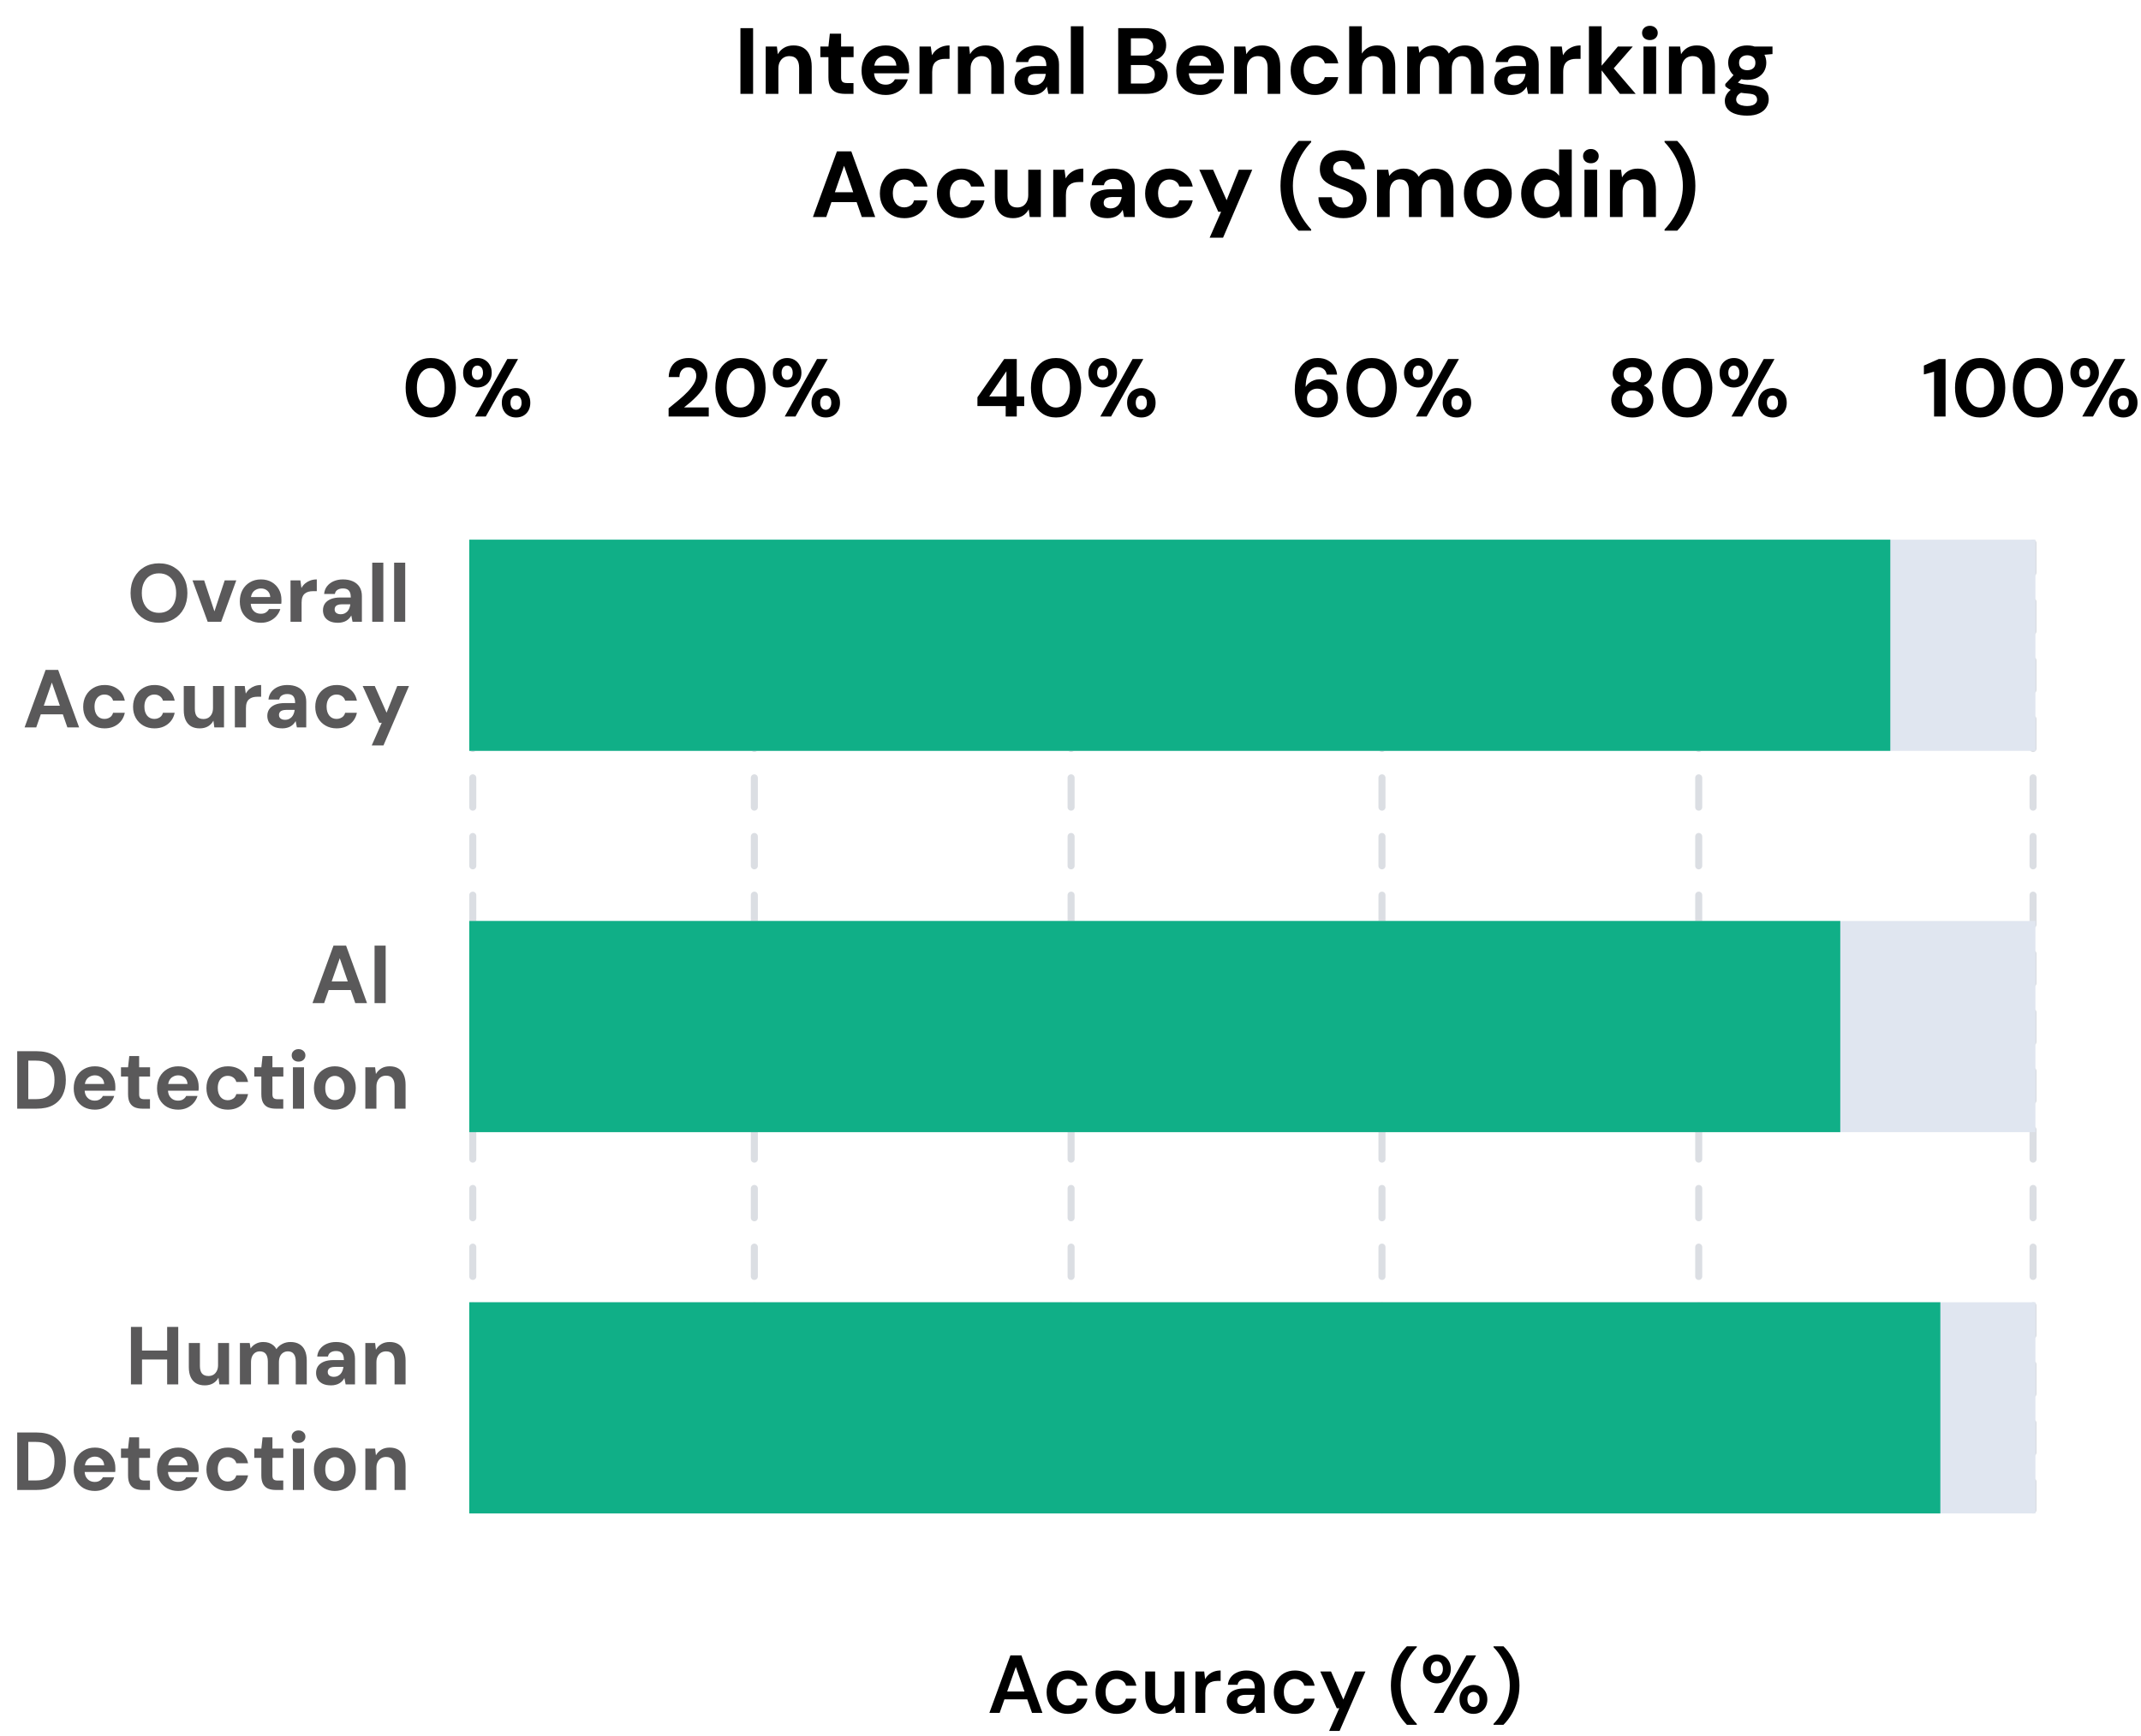 <svg width="365" height="296" viewBox="0 0 365 296" fill="none" xmlns="http://www.w3.org/2000/svg">
<path d="M168.672 292L172.256 282.2H174.132L177.716 292H175.938L173.18 284.16L170.422 292H168.672ZM170.268 289.69L170.716 288.36H175.546L175.994 289.69H170.268ZM182.013 292.168C181.322 292.168 180.701 292.014 180.151 291.706C179.609 291.389 179.185 290.955 178.877 290.404C178.578 289.844 178.429 289.209 178.429 288.5C178.429 287.763 178.578 287.119 178.877 286.568C179.185 286.008 179.609 285.569 180.151 285.252C180.701 284.935 181.327 284.776 182.027 284.776C182.904 284.776 183.641 285.009 184.239 285.476C184.836 285.933 185.219 286.563 185.387 287.366H183.623C183.529 287.011 183.333 286.731 183.035 286.526C182.745 286.321 182.4 286.218 181.999 286.218C181.653 286.218 181.336 286.307 181.047 286.484C180.767 286.661 180.543 286.918 180.375 287.254C180.216 287.59 180.137 287.996 180.137 288.472C180.137 288.836 180.183 289.158 180.277 289.438C180.37 289.718 180.501 289.956 180.669 290.152C180.846 290.339 181.047 290.483 181.271 290.586C181.495 290.689 181.737 290.74 181.999 290.74C182.269 290.74 182.512 290.698 182.727 290.614C182.951 290.521 183.137 290.385 183.287 290.208C183.445 290.031 183.557 289.821 183.623 289.578H185.387C185.219 290.362 184.836 290.992 184.239 291.468C183.641 291.935 182.899 292.168 182.013 292.168ZM190.352 292.168C189.662 292.168 189.041 292.014 188.49 291.706C187.949 291.389 187.524 290.955 187.216 290.404C186.918 289.844 186.768 289.209 186.768 288.5C186.768 287.763 186.918 287.119 187.216 286.568C187.524 286.008 187.949 285.569 188.49 285.252C189.041 284.935 189.666 284.776 190.366 284.776C191.244 284.776 191.981 285.009 192.578 285.476C193.176 285.933 193.558 286.563 193.726 287.366H191.962C191.869 287.011 191.673 286.731 191.374 286.526C191.085 286.321 190.74 286.218 190.338 286.218C189.993 286.218 189.676 286.307 189.386 286.484C189.106 286.661 188.882 286.918 188.714 287.254C188.556 287.59 188.476 287.996 188.476 288.472C188.476 288.836 188.523 289.158 188.616 289.438C188.71 289.718 188.84 289.956 189.008 290.152C189.186 290.339 189.386 290.483 189.61 290.586C189.834 290.689 190.077 290.74 190.338 290.74C190.609 290.74 190.852 290.698 191.066 290.614C191.29 290.521 191.477 290.385 191.626 290.208C191.785 290.031 191.897 289.821 191.962 289.578H193.726C193.558 290.362 193.176 290.992 192.578 291.468C191.981 291.935 191.239 292.168 190.352 292.168ZM197.964 292.168C197.395 292.168 196.905 292.056 196.494 291.832C196.093 291.599 195.785 291.253 195.57 290.796C195.356 290.329 195.248 289.755 195.248 289.074V284.944H196.928V288.906C196.928 289.513 197.054 289.975 197.306 290.292C197.568 290.6 197.96 290.754 198.482 290.754C198.818 290.754 199.117 290.675 199.378 290.516C199.649 290.357 199.859 290.129 200.008 289.83C200.167 289.522 200.246 289.149 200.246 288.71V284.944H201.926V292H200.442L200.316 290.824C200.102 291.235 199.789 291.561 199.378 291.804C198.977 292.047 198.506 292.168 197.964 292.168ZM203.795 292V284.944H205.293L205.447 286.26C205.615 285.952 205.825 285.691 206.077 285.476C206.329 285.252 206.623 285.079 206.959 284.958C207.305 284.837 207.683 284.776 208.093 284.776V286.554H207.505C207.225 286.554 206.959 286.591 206.707 286.666C206.455 286.731 206.236 286.843 206.049 287.002C205.872 287.151 205.732 287.361 205.629 287.632C205.527 287.893 205.475 288.225 205.475 288.626V292H203.795ZM211.712 292.168C211.133 292.168 210.653 292.07 210.27 291.874C209.887 291.678 209.603 291.417 209.416 291.09C209.229 290.763 209.136 290.409 209.136 290.026C209.136 289.578 209.248 289.191 209.472 288.864C209.705 288.537 210.046 288.285 210.494 288.108C210.942 287.921 211.493 287.828 212.146 287.828H213.924C213.924 287.455 213.873 287.147 213.77 286.904C213.667 286.652 213.509 286.465 213.294 286.344C213.079 286.223 212.804 286.162 212.468 286.162C212.085 286.162 211.759 286.251 211.488 286.428C211.217 286.596 211.049 286.857 210.984 287.212H209.332C209.388 286.708 209.556 286.279 209.836 285.924C210.116 285.56 210.485 285.28 210.942 285.084C211.409 284.879 211.917 284.776 212.468 284.776C213.131 284.776 213.695 284.893 214.162 285.126C214.629 285.35 214.983 285.677 215.226 286.106C215.478 286.526 215.604 287.035 215.604 287.632V292H214.176L214.008 290.866C213.915 291.053 213.793 291.225 213.644 291.384C213.504 291.543 213.341 291.683 213.154 291.804C212.967 291.916 212.753 292.005 212.51 292.07C212.277 292.135 212.011 292.168 211.712 292.168ZM212.09 290.838C212.361 290.838 212.599 290.791 212.804 290.698C213.019 290.595 213.201 290.455 213.35 290.278C213.509 290.091 213.63 289.886 213.714 289.662C213.798 289.438 213.854 289.2 213.882 288.948V288.92H212.328C212.001 288.92 211.731 288.962 211.516 289.046C211.301 289.13 211.147 289.247 211.054 289.396C210.961 289.536 210.914 289.704 210.914 289.9C210.914 290.096 210.961 290.264 211.054 290.404C211.147 290.544 211.283 290.651 211.46 290.726C211.637 290.801 211.847 290.838 212.09 290.838ZM220.745 292.168C220.054 292.168 219.434 292.014 218.883 291.706C218.342 291.389 217.917 290.955 217.609 290.404C217.31 289.844 217.161 289.209 217.161 288.5C217.161 287.763 217.31 287.119 217.609 286.568C217.917 286.008 218.342 285.569 218.883 285.252C219.434 284.935 220.059 284.776 220.759 284.776C221.636 284.776 222.374 285.009 222.971 285.476C223.568 285.933 223.951 286.563 224.119 287.366H222.355C222.262 287.011 222.066 286.731 221.767 286.526C221.478 286.321 221.132 286.218 220.731 286.218C220.386 286.218 220.068 286.307 219.779 286.484C219.499 286.661 219.275 286.918 219.107 287.254C218.948 287.59 218.869 287.996 218.869 288.472C218.869 288.836 218.916 289.158 219.009 289.438C219.102 289.718 219.233 289.956 219.401 290.152C219.578 290.339 219.779 290.483 220.003 290.586C220.227 290.689 220.47 290.74 220.731 290.74C221.002 290.74 221.244 290.698 221.459 290.614C221.683 290.521 221.87 290.385 222.019 290.208C222.178 290.031 222.29 289.821 222.355 289.578H224.119C223.951 290.362 223.568 290.992 222.971 291.468C222.374 291.935 221.632 292.168 220.745 292.168ZM226.593 295.08L228.315 291.216H227.895L225.081 284.944H226.915L229.015 289.732L231.003 284.944H232.781L228.371 295.08H226.593ZM239.851 294.03C239.337 293.517 238.875 292.915 238.465 292.224C238.054 291.543 237.727 290.791 237.485 289.97C237.242 289.149 237.121 288.271 237.121 287.338C237.121 286.405 237.242 285.527 237.485 284.706C237.727 283.885 238.054 283.129 238.465 282.438C238.875 281.747 239.337 281.15 239.851 280.646H241.545V280.8C240.985 281.388 240.495 282.032 240.075 282.732C239.664 283.423 239.347 284.155 239.123 284.93C238.899 285.705 238.787 286.507 238.787 287.338C238.787 288.169 238.899 288.971 239.123 289.746C239.347 290.521 239.664 291.258 240.075 291.958C240.495 292.649 240.985 293.288 241.545 293.876V294.03H239.851ZM244.436 292L249.994 282.2H251.646L246.088 292H244.436ZM251.198 292.168C250.759 292.168 250.358 292.07 249.994 291.874C249.639 291.669 249.355 291.384 249.14 291.02C248.925 290.647 248.818 290.208 248.818 289.704C248.818 289.191 248.925 288.752 249.14 288.388C249.355 288.024 249.639 287.744 249.994 287.548C250.358 287.343 250.759 287.24 251.198 287.24C251.655 287.24 252.057 287.343 252.402 287.548C252.757 287.744 253.037 288.024 253.242 288.388C253.457 288.752 253.564 289.191 253.564 289.704C253.564 290.208 253.457 290.647 253.242 291.02C253.037 291.384 252.757 291.669 252.402 291.874C252.047 292.07 251.646 292.168 251.198 292.168ZM251.184 290.992C251.38 290.992 251.557 290.945 251.716 290.852C251.875 290.749 252.001 290.605 252.094 290.418C252.187 290.222 252.234 289.984 252.234 289.704C252.234 289.415 252.187 289.177 252.094 288.99C252.001 288.803 251.875 288.663 251.716 288.57C251.567 288.467 251.394 288.416 251.198 288.416C251.011 288.416 250.839 288.467 250.68 288.57C250.521 288.663 250.395 288.803 250.302 288.99C250.209 289.177 250.162 289.415 250.162 289.704C250.162 289.984 250.209 290.222 250.302 290.418C250.395 290.605 250.517 290.749 250.666 290.852C250.825 290.945 250.997 290.992 251.184 290.992ZM244.968 286.96C244.52 286.96 244.114 286.862 243.75 286.666C243.395 286.47 243.111 286.185 242.896 285.812C242.691 285.439 242.588 285 242.588 284.496C242.588 283.992 242.691 283.558 242.896 283.194C243.111 282.821 243.4 282.536 243.764 282.34C244.128 282.144 244.529 282.046 244.968 282.046C245.416 282.046 245.817 282.144 246.172 282.34C246.527 282.536 246.807 282.821 247.012 283.194C247.227 283.558 247.334 283.992 247.334 284.496C247.334 285 247.227 285.439 247.012 285.812C246.807 286.185 246.527 286.47 246.172 286.666C245.817 286.862 245.416 286.96 244.968 286.96ZM244.954 285.784C245.15 285.784 245.327 285.737 245.486 285.644C245.645 285.541 245.766 285.397 245.85 285.21C245.943 285.014 245.99 284.776 245.99 284.496C245.99 284.216 245.943 283.978 245.85 283.782C245.766 283.586 245.645 283.441 245.486 283.348C245.327 283.245 245.155 283.194 244.968 283.194C244.781 283.194 244.604 283.245 244.436 283.348C244.277 283.441 244.151 283.586 244.058 283.782C243.965 283.978 243.918 284.216 243.918 284.496C243.918 284.776 243.965 285.014 244.058 285.21C244.151 285.397 244.277 285.541 244.436 285.644C244.595 285.737 244.767 285.784 244.954 285.784ZM256.31 294.03H254.616V293.876C255.186 293.288 255.676 292.649 256.086 291.958C256.497 291.258 256.814 290.521 257.038 289.746C257.272 288.971 257.388 288.169 257.388 287.338C257.388 286.507 257.272 285.705 257.038 284.93C256.814 284.155 256.497 283.423 256.086 282.732C255.676 282.032 255.186 281.388 254.616 280.8V280.646H256.31C256.833 281.15 257.3 281.747 257.71 282.438C258.121 283.129 258.443 283.885 258.676 284.706C258.919 285.527 259.04 286.405 259.04 287.338C259.04 288.271 258.919 289.149 258.676 289.97C258.443 290.791 258.121 291.543 257.71 292.224C257.3 292.915 256.833 293.517 256.31 294.03Z" fill="black"/>
<path d="M126.229 16V4.8H128.389V16H126.229ZM130.54 16V7.936H132.444L132.604 9.248C132.85 8.8 133.196 8.437 133.644 8.16C134.103 7.883 134.647 7.744 135.276 7.744C135.948 7.744 136.514 7.883 136.972 8.16C137.431 8.437 137.778 8.843 138.012 9.376C138.258 9.909 138.38 10.565 138.38 11.344V16H136.236V11.552C136.236 10.912 136.098 10.421 135.82 10.08C135.554 9.739 135.138 9.568 134.572 9.568C134.21 9.568 133.884 9.653 133.596 9.824C133.319 9.995 133.1 10.24 132.94 10.56C132.78 10.869 132.7 11.248 132.7 11.696V16H130.54ZM144.047 16C143.482 16 142.986 15.915 142.559 15.744C142.143 15.563 141.818 15.269 141.583 14.864C141.349 14.448 141.231 13.883 141.231 13.168V9.744H139.855V7.936H141.231L141.471 5.744H143.391V7.936H145.519V9.744H143.391V13.2C143.391 13.563 143.471 13.813 143.631 13.952C143.791 14.091 144.063 14.16 144.447 14.16H145.503V16H144.047ZM151.006 16.192C150.195 16.192 149.475 16.021 148.846 15.68C148.227 15.328 147.742 14.843 147.39 14.224C147.049 13.595 146.878 12.869 146.878 12.048C146.878 11.205 147.049 10.464 147.39 9.824C147.742 9.173 148.227 8.667 148.846 8.304C149.465 7.931 150.185 7.744 151.006 7.744C151.806 7.744 152.505 7.92 153.102 8.272C153.699 8.624 154.163 9.099 154.494 9.696C154.825 10.293 154.99 10.971 154.99 11.728C154.99 11.835 154.99 11.957 154.99 12.096C154.99 12.224 154.979 12.357 154.958 12.496H148.414V11.184H152.814C152.782 10.661 152.595 10.251 152.254 9.952C151.923 9.653 151.507 9.504 151.006 9.504C150.643 9.504 150.307 9.589 149.998 9.76C149.689 9.92 149.443 10.171 149.262 10.512C149.091 10.853 149.006 11.285 149.006 11.808V12.272C149.006 12.709 149.086 13.093 149.246 13.424C149.417 13.744 149.651 13.995 149.95 14.176C150.249 14.347 150.595 14.432 150.99 14.432C151.385 14.432 151.71 14.347 151.966 14.176C152.233 14.005 152.43 13.787 152.558 13.52H154.766C154.617 14.021 154.366 14.475 154.014 14.88C153.662 15.285 153.23 15.605 152.718 15.84C152.206 16.075 151.635 16.192 151.006 16.192ZM156.759 16V7.936H158.679L158.887 9.424C159.079 9.072 159.319 8.773 159.607 8.528C159.906 8.283 160.242 8.091 160.615 7.952C160.999 7.813 161.42 7.744 161.879 7.744V10.032H161.143C160.823 10.032 160.524 10.069 160.247 10.144C159.98 10.219 159.746 10.341 159.543 10.512C159.34 10.672 159.186 10.896 159.079 11.184C158.972 11.472 158.919 11.835 158.919 12.272V16H156.759ZM163.306 16V7.936H165.21L165.37 9.248C165.615 8.8 165.962 8.437 166.41 8.16C166.869 7.883 167.413 7.744 168.042 7.744C168.714 7.744 169.279 7.883 169.738 8.16C170.197 8.437 170.543 8.843 170.778 9.376C171.023 9.909 171.146 10.565 171.146 11.344V16H169.002V11.552C169.002 10.912 168.863 10.421 168.586 10.08C168.319 9.739 167.903 9.568 167.338 9.568C166.975 9.568 166.65 9.653 166.362 9.824C166.085 9.995 165.866 10.24 165.706 10.56C165.546 10.869 165.466 11.248 165.466 11.696V16H163.306ZM175.901 16.192C175.229 16.192 174.674 16.085 174.237 15.872C173.8 15.648 173.474 15.355 173.261 14.992C173.058 14.619 172.957 14.208 172.957 13.76C172.957 13.269 173.08 12.837 173.325 12.464C173.581 12.091 173.96 11.797 174.461 11.584C174.973 11.371 175.613 11.264 176.381 11.264H178.381C178.381 10.869 178.328 10.544 178.221 10.288C178.114 10.021 177.949 9.824 177.725 9.696C177.501 9.568 177.202 9.504 176.829 9.504C176.424 9.504 176.077 9.595 175.789 9.776C175.512 9.947 175.341 10.213 175.277 10.576H173.181C173.234 10 173.421 9.504 173.741 9.088C174.072 8.661 174.504 8.331 175.037 8.096C175.581 7.861 176.184 7.744 176.845 7.744C177.602 7.744 178.258 7.872 178.813 8.128C179.368 8.384 179.794 8.752 180.093 9.232C180.392 9.712 180.541 10.304 180.541 11.008V16H178.717L178.477 14.768C178.36 14.981 178.221 15.173 178.061 15.344C177.901 15.515 177.714 15.664 177.501 15.792C177.288 15.92 177.048 16.016 176.781 16.08C176.514 16.155 176.221 16.192 175.901 16.192ZM176.413 14.528C176.69 14.528 176.936 14.48 177.149 14.384C177.373 14.277 177.565 14.139 177.725 13.968C177.885 13.787 178.008 13.584 178.093 13.36C178.189 13.125 178.253 12.875 178.285 12.608V12.592H176.637C176.306 12.592 176.034 12.635 175.821 12.72C175.618 12.795 175.469 12.907 175.373 13.056C175.277 13.205 175.229 13.376 175.229 13.568C175.229 13.781 175.277 13.957 175.373 14.096C175.469 14.235 175.608 14.341 175.789 14.416C175.97 14.491 176.178 14.528 176.413 14.528ZM182.556 16V4.48H184.716V16H182.556ZM190.635 16V4.8H195.227C196.006 4.8 196.662 4.923 197.195 5.168C197.729 5.413 198.129 5.755 198.395 6.192C198.673 6.619 198.811 7.115 198.811 7.68C198.811 8.245 198.689 8.72 198.443 9.104C198.198 9.488 197.873 9.787 197.467 10C197.073 10.203 196.635 10.32 196.155 10.352L196.411 10.176C196.923 10.197 197.377 10.336 197.771 10.592C198.177 10.837 198.491 11.168 198.715 11.584C198.95 12 199.067 12.453 199.067 12.944C199.067 13.541 198.923 14.069 198.635 14.528C198.347 14.987 197.931 15.349 197.387 15.616C196.843 15.872 196.177 16 195.387 16H190.635ZM192.795 14.24H195.035C195.622 14.24 196.075 14.107 196.395 13.84C196.715 13.573 196.875 13.189 196.875 12.688C196.875 12.187 196.71 11.797 196.379 11.52C196.049 11.232 195.59 11.088 195.003 11.088H192.795V14.24ZM192.795 9.472H194.875C195.441 9.472 195.867 9.344 196.155 9.088C196.454 8.832 196.603 8.469 196.603 8C196.603 7.541 196.454 7.184 196.155 6.928C195.867 6.661 195.435 6.528 194.859 6.528H192.795V9.472ZM204.662 16.192C203.852 16.192 203.132 16.021 202.502 15.68C201.884 15.328 201.398 14.843 201.046 14.224C200.705 13.595 200.534 12.869 200.534 12.048C200.534 11.205 200.705 10.464 201.046 9.824C201.398 9.173 201.884 8.667 202.502 8.304C203.121 7.931 203.841 7.744 204.662 7.744C205.462 7.744 206.161 7.92 206.758 8.272C207.356 8.624 207.82 9.099 208.15 9.696C208.481 10.293 208.646 10.971 208.646 11.728C208.646 11.835 208.646 11.957 208.646 12.096C208.646 12.224 208.636 12.357 208.614 12.496H202.07V11.184H206.47C206.438 10.661 206.252 10.251 205.91 9.952C205.58 9.653 205.164 9.504 204.662 9.504C204.3 9.504 203.964 9.589 203.654 9.76C203.345 9.92 203.1 10.171 202.918 10.512C202.748 10.853 202.662 11.285 202.662 11.808V12.272C202.662 12.709 202.742 13.093 202.902 13.424C203.073 13.744 203.308 13.995 203.606 14.176C203.905 14.347 204.252 14.432 204.646 14.432C205.041 14.432 205.366 14.347 205.622 14.176C205.889 14.005 206.086 13.787 206.214 13.52H208.422C208.273 14.021 208.022 14.475 207.67 14.88C207.318 15.285 206.886 15.605 206.374 15.84C205.862 16.075 205.292 16.192 204.662 16.192ZM210.415 16V7.936H212.319L212.479 9.248C212.725 8.8 213.071 8.437 213.519 8.16C213.978 7.883 214.522 7.744 215.151 7.744C215.823 7.744 216.389 7.883 216.847 8.16C217.306 8.437 217.653 8.843 217.887 9.376C218.133 9.909 218.255 10.565 218.255 11.344V16H216.111V11.552C216.111 10.912 215.973 10.421 215.695 10.08C215.429 9.739 215.013 9.568 214.447 9.568C214.085 9.568 213.759 9.653 213.471 9.824C213.194 9.995 212.975 10.24 212.815 10.56C212.655 10.869 212.575 11.248 212.575 11.696V16H210.415ZM224.194 16.192C223.384 16.192 222.664 16.011 222.034 15.648C221.405 15.285 220.914 14.789 220.562 14.16C220.21 13.531 220.034 12.811 220.034 12C220.034 11.168 220.21 10.437 220.562 9.808C220.914 9.168 221.405 8.667 222.034 8.304C222.664 7.931 223.384 7.744 224.194 7.744C225.229 7.744 226.098 8.016 226.802 8.56C227.506 9.104 227.954 9.851 228.146 10.8H225.858C225.762 10.427 225.56 10.133 225.25 9.92C224.952 9.707 224.594 9.6 224.178 9.6C223.805 9.6 223.469 9.696 223.17 9.888C222.882 10.069 222.653 10.341 222.482 10.704C222.322 11.056 222.242 11.477 222.242 11.968C222.242 12.341 222.29 12.677 222.386 12.976C222.482 13.264 222.616 13.515 222.786 13.728C222.957 13.931 223.16 14.085 223.394 14.192C223.64 14.299 223.901 14.352 224.178 14.352C224.456 14.352 224.706 14.304 224.93 14.208C225.165 14.112 225.362 13.979 225.522 13.808C225.682 13.627 225.794 13.408 225.858 13.152H228.146C227.954 14.08 227.501 14.821 226.786 15.376C226.082 15.92 225.218 16.192 224.194 16.192ZM230.009 16V4.48H232.169V9.136C232.436 8.709 232.788 8.373 233.225 8.128C233.673 7.872 234.19 7.744 234.777 7.744C235.449 7.744 236.014 7.888 236.473 8.176C236.932 8.453 237.278 8.859 237.513 9.392C237.748 9.925 237.865 10.587 237.865 11.376V16H235.721V11.568C235.721 10.928 235.588 10.437 235.321 10.096C235.054 9.744 234.633 9.568 234.057 9.568C233.705 9.568 233.385 9.653 233.097 9.824C232.809 9.995 232.58 10.245 232.409 10.576C232.249 10.896 232.169 11.28 232.169 11.728V16H230.009ZM239.9 16V7.936H241.804L241.98 9.008C242.236 8.624 242.572 8.32 242.988 8.096C243.414 7.861 243.9 7.744 244.444 7.744C244.849 7.744 245.212 7.797 245.532 7.904C245.852 8.011 246.134 8.165 246.38 8.368C246.636 8.571 246.844 8.827 247.004 9.136C247.302 8.699 247.692 8.357 248.172 8.112C248.652 7.867 249.174 7.744 249.74 7.744C250.444 7.744 251.03 7.888 251.5 8.176C251.969 8.453 252.321 8.859 252.556 9.392C252.801 9.925 252.924 10.581 252.924 11.36V16H250.78V11.552C250.78 10.912 250.652 10.421 250.396 10.08C250.15 9.739 249.766 9.568 249.244 9.568C248.902 9.568 248.598 9.653 248.332 9.824C248.065 9.995 247.857 10.24 247.708 10.56C247.569 10.88 247.5 11.264 247.5 11.712V16H245.34V11.552C245.34 10.912 245.212 10.421 244.956 10.08C244.7 9.739 244.305 9.568 243.772 9.568C243.441 9.568 243.142 9.653 242.876 9.824C242.62 9.995 242.417 10.24 242.268 10.56C242.129 10.88 242.06 11.264 242.06 11.712V16H239.9ZM257.682 16.192C257.01 16.192 256.456 16.085 256.018 15.872C255.581 15.648 255.256 15.355 255.042 14.992C254.84 14.619 254.738 14.208 254.738 13.76C254.738 13.269 254.861 12.837 255.106 12.464C255.362 12.091 255.741 11.797 256.242 11.584C256.754 11.371 257.394 11.264 258.162 11.264H260.162C260.162 10.869 260.109 10.544 260.002 10.288C259.896 10.021 259.73 9.824 259.506 9.696C259.282 9.568 258.984 9.504 258.61 9.504C258.205 9.504 257.858 9.595 257.57 9.776C257.293 9.947 257.122 10.213 257.058 10.576H254.962C255.016 10 255.202 9.504 255.522 9.088C255.853 8.661 256.285 8.331 256.818 8.096C257.362 7.861 257.965 7.744 258.626 7.744C259.384 7.744 260.04 7.872 260.594 8.128C261.149 8.384 261.576 8.752 261.874 9.232C262.173 9.712 262.322 10.304 262.322 11.008V16H260.498L260.258 14.768C260.141 14.981 260.002 15.173 259.842 15.344C259.682 15.515 259.496 15.664 259.282 15.792C259.069 15.92 258.829 16.016 258.562 16.08C258.296 16.155 258.002 16.192 257.682 16.192ZM258.194 14.528C258.472 14.528 258.717 14.48 258.93 14.384C259.154 14.277 259.346 14.139 259.506 13.968C259.666 13.787 259.789 13.584 259.874 13.36C259.97 13.125 260.034 12.875 260.066 12.608V12.592H258.418C258.088 12.592 257.816 12.635 257.602 12.72C257.4 12.795 257.25 12.907 257.154 13.056C257.058 13.205 257.01 13.376 257.01 13.568C257.01 13.781 257.058 13.957 257.154 14.096C257.25 14.235 257.389 14.341 257.57 14.416C257.752 14.491 257.96 14.528 258.194 14.528ZM264.337 16V7.936H266.257L266.465 9.424C266.657 9.072 266.897 8.773 267.185 8.528C267.484 8.283 267.82 8.091 268.193 7.952C268.577 7.813 268.999 7.744 269.457 7.744V10.032H268.721C268.401 10.032 268.103 10.069 267.825 10.144C267.559 10.219 267.324 10.341 267.121 10.512C266.919 10.672 266.764 10.896 266.657 11.184C266.551 11.472 266.497 11.835 266.497 12.272V16H264.337ZM276.164 16L272.724 11.584L275.812 7.936H278.356L274.372 12.496V10.784L278.852 16H276.164ZM270.884 16V4.48H273.044V16H270.884ZM280.182 16V7.936H282.342V16H280.182ZM281.27 6.832C280.886 6.832 280.566 6.72 280.31 6.496C280.065 6.261 279.942 5.968 279.942 5.616C279.942 5.264 280.065 4.976 280.31 4.752C280.566 4.517 280.886 4.4 281.27 4.4C281.665 4.4 281.985 4.517 282.23 4.752C282.486 4.976 282.614 5.264 282.614 5.616C282.614 5.968 282.486 6.261 282.23 6.496C281.985 6.72 281.665 6.832 281.27 6.832ZM284.525 16V7.936H286.429L286.589 9.248C286.834 8.8 287.181 8.437 287.629 8.16C288.087 7.883 288.631 7.744 289.261 7.744C289.933 7.744 290.498 7.883 290.957 8.16C291.415 8.437 291.762 8.843 291.997 9.376C292.242 9.909 292.365 10.565 292.365 11.344V16H290.221V11.552C290.221 10.912 290.082 10.421 289.805 10.08C289.538 9.739 289.122 9.568 288.557 9.568C288.194 9.568 287.869 9.653 287.581 9.824C287.303 9.995 287.085 10.24 286.925 10.56C286.765 10.869 286.685 11.248 286.685 11.696V16H284.525ZM297.872 19.712C297.104 19.712 296.432 19.616 295.856 19.424C295.28 19.243 294.832 18.96 294.512 18.576C294.202 18.203 294.048 17.739 294.048 17.184C294.048 16.811 294.144 16.459 294.336 16.128C294.528 15.797 294.805 15.499 295.168 15.232C295.541 14.955 296.005 14.72 296.56 14.528L297.376 15.584C296.885 15.744 296.528 15.941 296.304 16.176C296.09 16.421 295.984 16.683 295.984 16.96C295.984 17.205 296.064 17.413 296.224 17.584C296.394 17.755 296.618 17.877 296.896 17.952C297.184 18.037 297.504 18.08 297.856 18.08C298.197 18.08 298.49 18.037 298.736 17.952C298.992 17.867 299.189 17.739 299.328 17.568C299.477 17.408 299.552 17.216 299.552 16.992C299.552 16.704 299.45 16.469 299.248 16.288C299.045 16.107 298.64 15.995 298.032 15.952C297.488 15.909 297.002 15.851 296.576 15.776C296.16 15.691 295.792 15.595 295.472 15.488C295.152 15.371 294.88 15.243 294.656 15.104C294.442 14.965 294.266 14.827 294.128 14.688V14.32L295.84 12.48L297.392 12.976L295.376 14.96L295.984 13.904C296.101 13.968 296.213 14.032 296.32 14.096C296.437 14.149 296.581 14.203 296.752 14.256C296.922 14.299 297.146 14.341 297.424 14.384C297.701 14.427 298.053 14.464 298.48 14.496C299.184 14.56 299.76 14.693 300.208 14.896C300.666 15.099 301.002 15.371 301.216 15.712C301.429 16.043 301.536 16.453 301.536 16.944C301.536 17.424 301.402 17.872 301.136 18.288C300.88 18.715 300.48 19.056 299.936 19.312C299.392 19.579 298.704 19.712 297.872 19.712ZM297.872 13.616C297.2 13.616 296.618 13.488 296.128 13.232C295.648 12.965 295.274 12.613 295.008 12.176C294.752 11.728 294.624 11.232 294.624 10.688C294.624 10.144 294.752 9.653 295.008 9.216C295.274 8.768 295.648 8.411 296.128 8.144C296.618 7.877 297.2 7.744 297.872 7.744C298.554 7.744 299.136 7.877 299.616 8.144C300.106 8.411 300.48 8.768 300.736 9.216C300.992 9.653 301.12 10.144 301.12 10.688C301.12 11.232 300.992 11.728 300.736 12.176C300.48 12.613 300.106 12.965 299.616 13.232C299.136 13.488 298.554 13.616 297.872 13.616ZM297.872 11.968C298.288 11.968 298.624 11.861 298.88 11.648C299.136 11.435 299.264 11.12 299.264 10.704C299.264 10.288 299.136 9.973 298.88 9.76C298.624 9.536 298.288 9.424 297.872 9.424C297.466 9.424 297.13 9.536 296.864 9.76C296.608 9.973 296.48 10.288 296.48 10.704C296.48 11.12 296.608 11.435 296.864 11.648C297.13 11.861 297.466 11.968 297.872 11.968ZM299.216 9.472L298.864 7.936H302.176V9.216L299.216 9.472ZM138.586 37L142.682 25.8H145.13L149.21 37H146.922L143.898 28.264L140.858 37H138.586ZM140.394 34.456L140.97 32.776H146.666L147.226 34.456H140.394ZM154.163 37.192C153.352 37.192 152.632 37.011 152.003 36.648C151.374 36.285 150.883 35.789 150.531 35.16C150.179 34.531 150.003 33.811 150.003 33C150.003 32.168 150.179 31.437 150.531 30.808C150.883 30.168 151.374 29.667 152.003 29.304C152.632 28.931 153.352 28.744 154.163 28.744C155.198 28.744 156.067 29.016 156.771 29.56C157.475 30.104 157.923 30.851 158.115 31.8H155.827C155.731 31.427 155.528 31.133 155.219 30.92C154.92 30.707 154.563 30.6 154.147 30.6C153.774 30.6 153.438 30.696 153.139 30.888C152.851 31.069 152.622 31.341 152.451 31.704C152.291 32.056 152.211 32.477 152.211 32.968C152.211 33.341 152.259 33.677 152.355 33.976C152.451 34.264 152.584 34.515 152.755 34.728C152.926 34.931 153.128 35.085 153.363 35.192C153.608 35.299 153.87 35.352 154.147 35.352C154.424 35.352 154.675 35.304 154.899 35.208C155.134 35.112 155.331 34.979 155.491 34.808C155.651 34.627 155.763 34.408 155.827 34.152H158.115C157.923 35.08 157.47 35.821 156.755 36.376C156.051 36.92 155.187 37.192 154.163 37.192ZM163.882 37.192C163.071 37.192 162.351 37.011 161.722 36.648C161.093 36.285 160.602 35.789 160.25 35.16C159.898 34.531 159.722 33.811 159.722 33C159.722 32.168 159.898 31.437 160.25 30.808C160.602 30.168 161.093 29.667 161.722 29.304C162.351 28.931 163.071 28.744 163.882 28.744C164.917 28.744 165.786 29.016 166.49 29.56C167.194 30.104 167.642 30.851 167.834 31.8H165.546C165.45 31.427 165.247 31.133 164.938 30.92C164.639 30.707 164.282 30.6 163.866 30.6C163.493 30.6 163.157 30.696 162.858 30.888C162.57 31.069 162.341 31.341 162.17 31.704C162.01 32.056 161.93 32.477 161.93 32.968C161.93 33.341 161.978 33.677 162.074 33.976C162.17 34.264 162.303 34.515 162.474 34.728C162.645 34.931 162.847 35.085 163.082 35.192C163.327 35.299 163.589 35.352 163.866 35.352C164.143 35.352 164.394 35.304 164.618 35.208C164.853 35.112 165.05 34.979 165.21 34.808C165.37 34.627 165.482 34.408 165.546 34.152H167.834C167.642 35.08 167.189 35.821 166.474 36.376C165.77 36.92 164.906 37.192 163.882 37.192ZM172.705 37.192C172.054 37.192 171.494 37.059 171.025 36.792C170.566 36.515 170.214 36.115 169.969 35.592C169.723 35.059 169.601 34.403 169.601 33.624V28.936H171.761V33.4C171.761 34.051 171.894 34.541 172.161 34.872C172.438 35.203 172.859 35.368 173.425 35.368C173.787 35.368 174.107 35.288 174.385 35.128C174.662 34.957 174.881 34.717 175.041 34.408C175.211 34.088 175.297 33.699 175.297 33.24V28.936H177.441V37H175.553L175.377 35.688C175.142 36.147 174.795 36.515 174.337 36.792C173.878 37.059 173.334 37.192 172.705 37.192ZM179.556 37V28.936H181.476L181.684 30.424C181.876 30.072 182.116 29.773 182.404 29.528C182.703 29.283 183.039 29.091 183.412 28.952C183.796 28.813 184.217 28.744 184.676 28.744V31.032H183.94C183.62 31.032 183.321 31.069 183.044 31.144C182.777 31.219 182.543 31.341 182.34 31.512C182.137 31.672 181.983 31.896 181.876 32.184C181.769 32.472 181.716 32.835 181.716 33.272V37H179.556ZM188.823 37.192C188.151 37.192 187.596 37.085 187.159 36.872C186.722 36.648 186.396 36.355 186.183 35.992C185.98 35.619 185.879 35.208 185.879 34.76C185.879 34.269 186.002 33.837 186.247 33.464C186.503 33.091 186.882 32.797 187.383 32.584C187.895 32.371 188.535 32.264 189.303 32.264H191.303C191.303 31.869 191.25 31.544 191.143 31.288C191.036 31.021 190.871 30.824 190.647 30.696C190.423 30.568 190.124 30.504 189.751 30.504C189.346 30.504 188.999 30.595 188.711 30.776C188.434 30.947 188.263 31.213 188.199 31.576H186.103C186.156 31 186.343 30.504 186.663 30.088C186.994 29.661 187.426 29.331 187.959 29.096C188.503 28.861 189.106 28.744 189.767 28.744C190.524 28.744 191.18 28.872 191.735 29.128C192.29 29.384 192.716 29.752 193.015 30.232C193.314 30.712 193.463 31.304 193.463 32.008V37H191.639L191.399 35.768C191.282 35.981 191.143 36.173 190.983 36.344C190.823 36.515 190.636 36.664 190.423 36.792C190.21 36.92 189.97 37.016 189.703 37.08C189.436 37.155 189.143 37.192 188.823 37.192ZM189.335 35.528C189.612 35.528 189.858 35.48 190.071 35.384C190.295 35.277 190.487 35.139 190.647 34.968C190.807 34.787 190.93 34.584 191.015 34.36C191.111 34.125 191.175 33.875 191.207 33.608V33.592H189.559C189.228 33.592 188.956 33.635 188.743 33.72C188.54 33.795 188.391 33.907 188.295 34.056C188.199 34.205 188.151 34.376 188.151 34.568C188.151 34.781 188.199 34.957 188.295 35.096C188.391 35.235 188.53 35.341 188.711 35.416C188.892 35.491 189.1 35.528 189.335 35.528ZM199.382 37.192C198.571 37.192 197.851 37.011 197.222 36.648C196.593 36.285 196.102 35.789 195.75 35.16C195.398 34.531 195.222 33.811 195.222 33C195.222 32.168 195.398 31.437 195.75 30.808C196.102 30.168 196.593 29.667 197.222 29.304C197.851 28.931 198.571 28.744 199.382 28.744C200.417 28.744 201.286 29.016 201.99 29.56C202.694 30.104 203.142 30.851 203.334 31.8H201.046C200.95 31.427 200.747 31.133 200.438 30.92C200.139 30.707 199.782 30.6 199.366 30.6C198.993 30.6 198.657 30.696 198.358 30.888C198.07 31.069 197.841 31.341 197.67 31.704C197.51 32.056 197.43 32.477 197.43 32.968C197.43 33.341 197.478 33.677 197.574 33.976C197.67 34.264 197.803 34.515 197.974 34.728C198.145 34.931 198.347 35.085 198.582 35.192C198.827 35.299 199.089 35.352 199.366 35.352C199.643 35.352 199.894 35.304 200.118 35.208C200.353 35.112 200.55 34.979 200.71 34.808C200.87 34.627 200.982 34.408 201.046 34.152H203.334C203.142 35.08 202.689 35.821 201.974 36.376C201.27 36.92 200.406 37.192 199.382 37.192ZM206.221 40.52L208.173 36.104H207.693L204.461 28.936H206.813L209.117 34.136L211.197 28.936H213.485L208.509 40.52H206.221ZM221.387 39.32C220.789 38.712 220.256 38.013 219.787 37.224C219.317 36.445 218.949 35.587 218.683 34.648C218.427 33.709 218.299 32.717 218.299 31.672C218.299 30.616 218.427 29.624 218.683 28.696C218.949 27.757 219.317 26.893 219.787 26.104C220.256 25.315 220.789 24.621 221.387 24.024H223.531V24.232C222.891 24.904 222.336 25.64 221.867 26.44C221.408 27.24 221.051 28.083 220.795 28.968C220.539 29.843 220.411 30.744 220.411 31.672C220.411 32.6 220.539 33.507 220.795 34.392C221.051 35.267 221.413 36.104 221.883 36.904C222.352 37.693 222.901 38.429 223.531 39.112V39.32H221.387ZM229.007 37.192C228.196 37.192 227.471 37.053 226.831 36.776C226.202 36.499 225.7 36.093 225.327 35.56C224.964 35.027 224.778 34.381 224.767 33.624H227.055C227.066 33.955 227.151 34.253 227.311 34.52C227.471 34.787 227.69 35 227.967 35.16C228.255 35.309 228.596 35.384 228.991 35.384C229.332 35.384 229.626 35.331 229.871 35.224C230.127 35.107 230.324 34.947 230.463 34.744C230.602 34.541 230.671 34.301 230.671 34.024C230.671 33.704 230.591 33.437 230.431 33.224C230.282 33.011 230.068 32.829 229.791 32.68C229.524 32.531 229.21 32.397 228.847 32.28C228.495 32.152 228.122 32.019 227.727 31.88C226.842 31.592 226.164 31.208 225.695 30.728C225.236 30.248 225.007 29.613 225.007 28.824C225.007 28.152 225.167 27.576 225.487 27.096C225.818 26.616 226.271 26.248 226.847 25.992C227.423 25.736 228.079 25.608 228.815 25.608C229.572 25.608 230.234 25.741 230.799 26.008C231.375 26.264 231.828 26.637 232.159 27.128C232.5 27.619 232.676 28.195 232.687 28.856H230.383C230.372 28.611 230.298 28.381 230.159 28.168C230.031 27.944 229.85 27.768 229.615 27.64C229.38 27.501 229.103 27.432 228.783 27.432C228.506 27.421 228.25 27.464 228.015 27.56C227.791 27.656 227.61 27.8 227.471 27.992C227.343 28.173 227.279 28.403 227.279 28.68C227.279 28.947 227.343 29.171 227.471 29.352C227.61 29.533 227.796 29.693 228.031 29.832C228.266 29.96 228.543 30.083 228.863 30.2C229.183 30.307 229.53 30.419 229.903 30.536C230.458 30.728 230.97 30.957 231.439 31.224C231.908 31.48 232.282 31.816 232.559 32.232C232.836 32.648 232.975 33.197 232.975 33.88C232.975 34.467 232.82 35.011 232.511 35.512C232.202 36.013 231.754 36.419 231.167 36.728C230.591 37.037 229.871 37.192 229.007 37.192ZM234.759 37V28.936H236.663L236.839 30.008C237.095 29.624 237.431 29.32 237.847 29.096C238.274 28.861 238.759 28.744 239.303 28.744C239.708 28.744 240.071 28.797 240.391 28.904C240.711 29.011 240.994 29.165 241.239 29.368C241.495 29.571 241.703 29.827 241.863 30.136C242.162 29.699 242.551 29.357 243.031 29.112C243.511 28.867 244.034 28.744 244.599 28.744C245.303 28.744 245.89 28.888 246.359 29.176C246.828 29.453 247.18 29.859 247.415 30.392C247.66 30.925 247.783 31.581 247.783 32.36V37H245.639V32.552C245.639 31.912 245.511 31.421 245.255 31.08C245.01 30.739 244.626 30.568 244.103 30.568C243.762 30.568 243.458 30.653 243.191 30.824C242.924 30.995 242.716 31.24 242.567 31.56C242.428 31.88 242.359 32.264 242.359 32.712V37H240.199V32.552C240.199 31.912 240.071 31.421 239.815 31.08C239.559 30.739 239.164 30.568 238.631 30.568C238.3 30.568 238.002 30.653 237.735 30.824C237.479 30.995 237.276 31.24 237.127 31.56C236.988 31.88 236.919 32.264 236.919 32.712V37H234.759ZM253.63 37.192C252.862 37.192 252.168 37.016 251.55 36.664C250.942 36.301 250.456 35.805 250.094 35.176C249.742 34.536 249.566 33.805 249.566 32.984C249.566 32.141 249.742 31.405 250.094 30.776C250.456 30.136 250.947 29.64 251.566 29.288C252.184 28.925 252.878 28.744 253.646 28.744C254.424 28.744 255.118 28.925 255.726 29.288C256.344 29.64 256.83 30.136 257.182 30.776C257.544 31.405 257.726 32.136 257.726 32.968C257.726 33.8 257.544 34.536 257.182 35.176C256.83 35.805 256.344 36.301 255.726 36.664C255.107 37.016 254.408 37.192 253.63 37.192ZM253.63 35.32C253.992 35.32 254.312 35.235 254.59 35.064C254.878 34.893 255.102 34.632 255.262 34.28C255.432 33.928 255.518 33.491 255.518 32.968C255.518 32.445 255.432 32.013 255.262 31.672C255.102 31.32 254.878 31.059 254.59 30.888C254.312 30.707 253.998 30.616 253.646 30.616C253.304 30.616 252.99 30.707 252.702 30.888C252.414 31.059 252.184 31.32 252.014 31.672C251.854 32.013 251.774 32.445 251.774 32.968C251.774 33.491 251.854 33.928 252.014 34.28C252.184 34.632 252.408 34.893 252.686 35.064C252.974 35.235 253.288 35.32 253.63 35.32ZM263.171 37.192C262.435 37.192 261.774 37.011 261.187 36.648C260.611 36.285 260.158 35.784 259.827 35.144C259.497 34.504 259.331 33.784 259.331 32.984C259.331 32.163 259.497 31.437 259.827 30.808C260.169 30.168 260.633 29.667 261.219 29.304C261.817 28.931 262.483 28.744 263.219 28.744C263.795 28.744 264.302 28.851 264.739 29.064C265.177 29.277 265.529 29.581 265.795 29.976V25.48H267.955V37H266.035L265.795 35.896C265.635 36.12 265.433 36.333 265.187 36.536C264.953 36.739 264.67 36.899 264.339 37.016C264.009 37.133 263.619 37.192 263.171 37.192ZM263.683 35.304C264.11 35.304 264.483 35.208 264.803 35.016C265.134 34.813 265.39 34.536 265.571 34.184C265.753 33.832 265.843 33.427 265.843 32.968C265.843 32.509 265.753 32.104 265.571 31.752C265.39 31.4 265.134 31.128 264.803 30.936C264.483 30.733 264.11 30.632 263.683 30.632C263.278 30.632 262.91 30.733 262.579 30.936C262.249 31.128 261.987 31.4 261.795 31.752C261.614 32.104 261.523 32.504 261.523 32.952C261.523 33.421 261.614 33.832 261.795 34.184C261.987 34.536 262.243 34.813 262.563 35.016C262.894 35.208 263.267 35.304 263.683 35.304ZM270.12 37V28.936H272.28V37H270.12ZM271.208 27.832C270.824 27.832 270.504 27.72 270.248 27.496C270.002 27.261 269.88 26.968 269.88 26.616C269.88 26.264 270.002 25.976 270.248 25.752C270.504 25.517 270.824 25.4 271.208 25.4C271.602 25.4 271.922 25.517 272.168 25.752C272.424 25.976 272.552 26.264 272.552 26.616C272.552 26.968 272.424 27.261 272.168 27.496C271.922 27.72 271.602 27.832 271.208 27.832ZM274.462 37V28.936H276.366L276.526 30.248C276.772 29.8 277.118 29.437 277.566 29.16C278.025 28.883 278.569 28.744 279.198 28.744C279.87 28.744 280.436 28.883 280.894 29.16C281.353 29.437 281.7 29.843 281.934 30.376C282.18 30.909 282.302 31.565 282.302 32.344V37H280.158V32.552C280.158 31.912 280.02 31.421 279.742 31.08C279.476 30.739 279.06 30.568 278.494 30.568C278.132 30.568 277.806 30.653 277.518 30.824C277.241 30.995 277.022 31.24 276.862 31.56C276.702 31.869 276.622 32.248 276.622 32.696V37H274.462ZM285.937 39.32H283.777V39.112C284.417 38.429 284.972 37.693 285.441 36.904C285.911 36.104 286.268 35.267 286.513 34.392C286.769 33.507 286.897 32.6 286.897 31.672C286.897 30.744 286.769 29.843 286.513 28.968C286.268 28.083 285.911 27.24 285.441 26.44C284.972 25.64 284.417 24.904 283.777 24.232V24.024H285.937C286.535 24.621 287.063 25.315 287.521 26.104C287.991 26.893 288.359 27.757 288.625 28.696C288.892 29.624 289.025 30.616 289.025 31.672C289.025 32.717 288.892 33.709 288.625 34.648C288.359 35.587 287.991 36.445 287.521 37.224C287.063 38.013 286.535 38.712 285.937 39.32Z" fill="black"/>
<path d="M329.723 71V63.37L327.987 63.832V62.32L330.535 61.2H331.683V71H329.723ZM337.58 71.168C336.694 71.168 335.928 70.953 335.284 70.524C334.64 70.095 334.146 69.502 333.8 68.746C333.464 67.981 333.296 67.099 333.296 66.1C333.296 65.101 333.464 64.224 333.8 63.468C334.146 62.703 334.636 62.105 335.27 61.676C335.914 61.247 336.684 61.032 337.58 61.032C338.476 61.032 339.242 61.247 339.876 61.676C340.52 62.105 341.01 62.703 341.346 63.468C341.692 64.224 341.864 65.101 341.864 66.1C341.864 67.099 341.692 67.981 341.346 68.746C341.01 69.502 340.52 70.095 339.876 70.524C339.242 70.953 338.476 71.168 337.58 71.168ZM337.58 69.474C338.047 69.474 338.458 69.339 338.812 69.068C339.167 68.788 339.442 68.396 339.638 67.892C339.844 67.388 339.946 66.791 339.946 66.1C339.946 65.4 339.844 64.803 339.638 64.308C339.442 63.804 339.167 63.417 338.812 63.146C338.458 62.875 338.047 62.74 337.58 62.74C337.114 62.74 336.703 62.875 336.348 63.146C335.994 63.417 335.714 63.804 335.508 64.308C335.312 64.803 335.214 65.4 335.214 66.1C335.214 66.791 335.312 67.388 335.508 67.892C335.714 68.396 335.994 68.788 336.348 69.068C336.703 69.339 337.114 69.474 337.58 69.474ZM347.438 71.168C346.551 71.168 345.786 70.953 345.142 70.524C344.498 70.095 344.003 69.502 343.658 68.746C343.322 67.981 343.154 67.099 343.154 66.1C343.154 65.101 343.322 64.224 343.658 63.468C344.003 62.703 344.493 62.105 345.128 61.676C345.772 61.247 346.542 61.032 347.438 61.032C348.334 61.032 349.099 61.247 349.734 61.676C350.378 62.105 350.868 62.703 351.204 63.468C351.549 64.224 351.722 65.101 351.722 66.1C351.722 67.099 351.549 67.981 351.204 68.746C350.868 69.502 350.378 70.095 349.734 70.524C349.099 70.953 348.334 71.168 347.438 71.168ZM347.438 69.474C347.904 69.474 348.315 69.339 348.67 69.068C349.024 68.788 349.3 68.396 349.496 67.892C349.701 67.388 349.804 66.791 349.804 66.1C349.804 65.4 349.701 64.803 349.496 64.308C349.3 63.804 349.024 63.417 348.67 63.146C348.315 62.875 347.904 62.74 347.438 62.74C346.971 62.74 346.56 62.875 346.206 63.146C345.851 63.417 345.571 63.804 345.366 64.308C345.17 64.803 345.072 65.4 345.072 66.1C345.072 66.791 345.17 67.388 345.366 67.892C345.571 68.396 345.851 68.788 346.206 69.068C346.56 69.339 346.971 69.474 347.438 69.474ZM354.985 71L360.487 61.2H362.321L356.819 71H354.985ZM361.985 71.168C361.528 71.168 361.113 71.07 360.739 70.874C360.375 70.669 360.086 70.379 359.871 70.006C359.657 69.623 359.549 69.175 359.549 68.662C359.549 68.139 359.657 67.691 359.871 67.318C360.086 66.945 360.375 66.66 360.739 66.464C361.113 66.259 361.528 66.156 361.985 66.156C362.443 66.156 362.853 66.259 363.217 66.464C363.581 66.66 363.871 66.945 364.085 67.318C364.3 67.691 364.407 68.139 364.407 68.662C364.407 69.175 364.3 69.623 364.085 70.006C363.871 70.379 363.581 70.669 363.217 70.874C362.853 71.07 362.443 71.168 361.985 71.168ZM361.971 69.866C362.158 69.866 362.321 69.819 362.461 69.726C362.601 69.633 362.713 69.497 362.797 69.32C362.881 69.143 362.923 68.923 362.923 68.662C362.923 68.391 362.881 68.167 362.797 67.99C362.723 67.803 362.611 67.663 362.461 67.57C362.321 67.477 362.158 67.43 361.971 67.43C361.794 67.43 361.631 67.477 361.481 67.57C361.341 67.663 361.229 67.803 361.145 67.99C361.061 68.167 361.019 68.391 361.019 68.662C361.019 68.923 361.061 69.143 361.145 69.32C361.229 69.497 361.341 69.633 361.481 69.726C361.631 69.819 361.794 69.866 361.971 69.866ZM355.391 66.058C354.943 66.058 354.533 65.955 354.159 65.75C353.795 65.545 353.501 65.255 353.277 64.882C353.063 64.509 352.955 64.065 352.955 63.552C352.955 63.02 353.063 62.572 353.277 62.208C353.501 61.835 353.795 61.545 354.159 61.34C354.533 61.135 354.948 61.032 355.405 61.032C355.863 61.032 356.269 61.135 356.623 61.34C356.987 61.545 357.277 61.835 357.491 62.208C357.715 62.572 357.827 63.02 357.827 63.552C357.827 64.065 357.715 64.509 357.491 64.882C357.277 65.255 356.987 65.545 356.623 65.75C356.259 65.955 355.849 66.058 355.391 66.058ZM355.391 64.756C355.569 64.756 355.727 64.709 355.867 64.616C356.017 64.523 356.133 64.387 356.217 64.21C356.301 64.033 356.343 63.813 356.343 63.552C356.343 63.272 356.301 63.043 356.217 62.866C356.133 62.689 356.017 62.553 355.867 62.46C355.727 62.367 355.569 62.32 355.391 62.32C355.214 62.32 355.051 62.367 354.901 62.46C354.761 62.553 354.649 62.693 354.565 62.88C354.481 63.057 354.439 63.281 354.439 63.552C354.439 63.813 354.481 64.033 354.565 64.21C354.649 64.387 354.761 64.523 354.901 64.616C355.051 64.709 355.214 64.756 355.391 64.756Z" fill="black"/>
<path d="M278.275 71.168C277.612 71.168 277.005 71.047 276.455 70.804C275.913 70.561 275.484 70.221 275.167 69.782C274.849 69.343 274.691 68.835 274.691 68.256C274.691 67.855 274.756 67.491 274.887 67.164C275.027 66.837 275.218 66.548 275.461 66.296C275.703 66.044 275.993 65.853 276.329 65.722C275.909 65.526 275.568 65.246 275.307 64.882C275.055 64.518 274.929 64.107 274.929 63.65C274.929 63.193 275.055 62.763 275.307 62.362C275.559 61.961 275.932 61.639 276.427 61.396C276.921 61.153 277.537 61.032 278.275 61.032C279.012 61.032 279.628 61.153 280.123 61.396C280.617 61.639 280.991 61.961 281.243 62.362C281.495 62.763 281.621 63.193 281.621 63.65C281.621 64.098 281.49 64.509 281.229 64.882C280.977 65.246 280.641 65.526 280.221 65.722C280.557 65.862 280.846 66.058 281.089 66.31C281.341 66.553 281.532 66.837 281.663 67.164C281.803 67.491 281.873 67.855 281.873 68.256C281.873 68.835 281.709 69.343 281.383 69.782C281.065 70.221 280.636 70.561 280.095 70.804C279.553 71.047 278.947 71.168 278.275 71.168ZM278.275 69.586C278.853 69.586 279.287 69.446 279.577 69.166C279.866 68.886 280.011 68.531 280.011 68.102C280.011 67.626 279.857 67.253 279.549 66.982C279.25 66.702 278.825 66.562 278.275 66.562C277.733 66.562 277.304 66.702 276.987 66.982C276.679 67.253 276.525 67.626 276.525 68.102C276.525 68.531 276.674 68.886 276.973 69.166C277.271 69.446 277.705 69.586 278.275 69.586ZM278.275 65.176C278.751 65.176 279.115 65.055 279.367 64.812C279.628 64.569 279.759 64.257 279.759 63.874C279.759 63.463 279.628 63.146 279.367 62.922C279.115 62.689 278.751 62.572 278.275 62.572C277.808 62.572 277.444 62.689 277.183 62.922C276.921 63.146 276.791 63.468 276.791 63.888C276.791 64.261 276.921 64.569 277.183 64.812C277.444 65.055 277.808 65.176 278.275 65.176ZM287.638 71.168C286.751 71.168 285.986 70.953 285.342 70.524C284.698 70.095 284.203 69.502 283.858 68.746C283.522 67.981 283.354 67.099 283.354 66.1C283.354 65.101 283.522 64.224 283.858 63.468C284.203 62.703 284.693 62.105 285.328 61.676C285.972 61.247 286.742 61.032 287.638 61.032C288.534 61.032 289.299 61.247 289.934 61.676C290.578 62.105 291.068 62.703 291.404 63.468C291.749 64.224 291.922 65.101 291.922 66.1C291.922 67.099 291.749 67.981 291.404 68.746C291.068 69.502 290.578 70.095 289.934 70.524C289.299 70.953 288.534 71.168 287.638 71.168ZM287.638 69.474C288.105 69.474 288.515 69.339 288.87 69.068C289.225 68.788 289.5 68.396 289.696 67.892C289.901 67.388 290.004 66.791 290.004 66.1C290.004 65.4 289.901 64.803 289.696 64.308C289.5 63.804 289.225 63.417 288.87 63.146C288.515 62.875 288.105 62.74 287.638 62.74C287.171 62.74 286.761 62.875 286.406 63.146C286.051 63.417 285.771 63.804 285.566 64.308C285.37 64.803 285.272 65.4 285.272 66.1C285.272 66.791 285.37 67.388 285.566 67.892C285.771 68.396 286.051 68.788 286.406 69.068C286.761 69.339 287.171 69.474 287.638 69.474ZM295.185 71L300.687 61.2H302.521L297.019 71H295.185ZM302.185 71.168C301.728 71.168 301.313 71.07 300.939 70.874C300.575 70.669 300.286 70.379 300.071 70.006C299.857 69.623 299.749 69.175 299.749 68.662C299.749 68.139 299.857 67.691 300.071 67.318C300.286 66.945 300.575 66.66 300.939 66.464C301.313 66.259 301.728 66.156 302.185 66.156C302.643 66.156 303.053 66.259 303.417 66.464C303.781 66.66 304.071 66.945 304.285 67.318C304.5 67.691 304.607 68.139 304.607 68.662C304.607 69.175 304.5 69.623 304.285 70.006C304.071 70.379 303.781 70.669 303.417 70.874C303.053 71.07 302.643 71.168 302.185 71.168ZM302.171 69.866C302.358 69.866 302.521 69.819 302.661 69.726C302.801 69.633 302.913 69.497 302.997 69.32C303.081 69.143 303.123 68.923 303.123 68.662C303.123 68.391 303.081 68.167 302.997 67.99C302.923 67.803 302.811 67.663 302.661 67.57C302.521 67.477 302.358 67.43 302.171 67.43C301.994 67.43 301.831 67.477 301.681 67.57C301.541 67.663 301.429 67.803 301.345 67.99C301.261 68.167 301.219 68.391 301.219 68.662C301.219 68.923 301.261 69.143 301.345 69.32C301.429 69.497 301.541 69.633 301.681 69.726C301.831 69.819 301.994 69.866 302.171 69.866ZM295.591 66.058C295.143 66.058 294.733 65.955 294.359 65.75C293.995 65.545 293.701 65.255 293.477 64.882C293.263 64.509 293.155 64.065 293.155 63.552C293.155 63.02 293.263 62.572 293.477 62.208C293.701 61.835 293.995 61.545 294.359 61.34C294.733 61.135 295.148 61.032 295.605 61.032C296.063 61.032 296.469 61.135 296.823 61.34C297.187 61.545 297.477 61.835 297.691 62.208C297.915 62.572 298.027 63.02 298.027 63.552C298.027 64.065 297.915 64.509 297.691 64.882C297.477 65.255 297.187 65.545 296.823 65.75C296.459 65.955 296.049 66.058 295.591 66.058ZM295.591 64.756C295.769 64.756 295.927 64.709 296.067 64.616C296.217 64.523 296.333 64.387 296.417 64.21C296.501 64.033 296.543 63.813 296.543 63.552C296.543 63.272 296.501 63.043 296.417 62.866C296.333 62.689 296.217 62.553 296.067 62.46C295.927 62.367 295.769 62.32 295.591 62.32C295.414 62.32 295.251 62.367 295.101 62.46C294.961 62.553 294.849 62.693 294.765 62.88C294.681 63.057 294.639 63.281 294.639 63.552C294.639 63.813 294.681 64.033 294.765 64.21C294.849 64.387 294.961 64.523 295.101 64.616C295.251 64.709 295.414 64.756 295.591 64.756Z" fill="black"/>
<path d="M224.685 71.168C223.948 71.168 223.322 71.033 222.809 70.762C222.305 70.491 221.899 70.127 221.591 69.67C221.292 69.213 221.073 68.704 220.933 68.144C220.802 67.575 220.737 67.001 220.737 66.422C220.737 65.321 220.891 64.369 221.199 63.566C221.507 62.763 221.95 62.143 222.529 61.704C223.108 61.256 223.808 61.032 224.629 61.032C225.32 61.032 225.903 61.167 226.379 61.438C226.855 61.699 227.224 62.045 227.485 62.474C227.746 62.903 227.9 63.365 227.947 63.86H226.183C226.108 63.449 225.936 63.137 225.665 62.922C225.394 62.698 225.044 62.586 224.615 62.586C224.214 62.586 223.864 62.707 223.565 62.95C223.266 63.193 223.033 63.557 222.865 64.042C222.706 64.527 222.613 65.139 222.585 65.876C222.585 65.885 222.585 65.899 222.585 65.918C222.585 65.937 222.585 65.951 222.585 65.96C222.734 65.708 222.93 65.484 223.173 65.288C223.416 65.092 223.696 64.938 224.013 64.826C224.33 64.714 224.666 64.658 225.021 64.658C225.562 64.658 226.066 64.789 226.533 65.05C227 65.311 227.378 65.68 227.667 66.156C227.956 66.632 228.101 67.197 228.101 67.85C228.101 68.438 227.956 68.989 227.667 69.502C227.387 70.006 226.99 70.412 226.477 70.72C225.964 71.019 225.366 71.168 224.685 71.168ZM224.573 69.544C224.909 69.544 225.203 69.474 225.455 69.334C225.716 69.194 225.922 69.003 226.071 68.76C226.22 68.508 226.295 68.223 226.295 67.906C226.295 67.57 226.22 67.281 226.071 67.038C225.922 66.795 225.716 66.604 225.455 66.464C225.194 66.324 224.895 66.254 224.559 66.254C224.232 66.254 223.938 66.324 223.677 66.464C223.416 66.604 223.206 66.8 223.047 67.052C222.898 67.295 222.823 67.575 222.823 67.892C222.823 68.219 222.898 68.508 223.047 68.76C223.206 69.003 223.416 69.194 223.677 69.334C223.948 69.474 224.246 69.544 224.573 69.544ZM233.838 71.168C232.951 71.168 232.186 70.953 231.542 70.524C230.898 70.095 230.403 69.502 230.058 68.746C229.722 67.981 229.554 67.099 229.554 66.1C229.554 65.101 229.722 64.224 230.058 63.468C230.403 62.703 230.893 62.105 231.528 61.676C232.172 61.247 232.942 61.032 233.838 61.032C234.734 61.032 235.499 61.247 236.134 61.676C236.778 62.105 237.268 62.703 237.604 63.468C237.949 64.224 238.122 65.101 238.122 66.1C238.122 67.099 237.949 67.981 237.604 68.746C237.268 69.502 236.778 70.095 236.134 70.524C235.499 70.953 234.734 71.168 233.838 71.168ZM233.838 69.474C234.305 69.474 234.715 69.339 235.07 69.068C235.425 68.788 235.7 68.396 235.896 67.892C236.101 67.388 236.204 66.791 236.204 66.1C236.204 65.4 236.101 64.803 235.896 64.308C235.7 63.804 235.425 63.417 235.07 63.146C234.715 62.875 234.305 62.74 233.838 62.74C233.371 62.74 232.961 62.875 232.606 63.146C232.251 63.417 231.971 63.804 231.766 64.308C231.57 64.803 231.472 65.4 231.472 66.1C231.472 66.791 231.57 67.388 231.766 67.892C231.971 68.396 232.251 68.788 232.606 69.068C232.961 69.339 233.371 69.474 233.838 69.474ZM241.386 71L246.888 61.2H248.722L243.22 71H241.386ZM248.386 71.168C247.928 71.168 247.513 71.07 247.14 70.874C246.776 70.669 246.486 70.379 246.272 70.006C246.057 69.623 245.95 69.175 245.95 68.662C245.95 68.139 246.057 67.691 246.272 67.318C246.486 66.945 246.776 66.66 247.14 66.464C247.513 66.259 247.928 66.156 248.386 66.156C248.843 66.156 249.254 66.259 249.618 66.464C249.982 66.66 250.271 66.945 250.486 67.318C250.7 67.691 250.808 68.139 250.808 68.662C250.808 69.175 250.7 69.623 250.486 70.006C250.271 70.379 249.982 70.669 249.618 70.874C249.254 71.07 248.843 71.168 248.386 71.168ZM248.372 69.866C248.558 69.866 248.722 69.819 248.862 69.726C249.002 69.633 249.114 69.497 249.198 69.32C249.282 69.143 249.324 68.923 249.324 68.662C249.324 68.391 249.282 68.167 249.198 67.99C249.123 67.803 249.011 67.663 248.862 67.57C248.722 67.477 248.558 67.43 248.372 67.43C248.194 67.43 248.031 67.477 247.882 67.57C247.742 67.663 247.63 67.803 247.546 67.99C247.462 68.167 247.42 68.391 247.42 68.662C247.42 68.923 247.462 69.143 247.546 69.32C247.63 69.497 247.742 69.633 247.882 69.726C248.031 69.819 248.194 69.866 248.372 69.866ZM241.792 66.058C241.344 66.058 240.933 65.955 240.56 65.75C240.196 65.545 239.902 65.255 239.678 64.882C239.463 64.509 239.356 64.065 239.356 63.552C239.356 63.02 239.463 62.572 239.678 62.208C239.902 61.835 240.196 61.545 240.56 61.34C240.933 61.135 241.348 61.032 241.806 61.032C242.263 61.032 242.669 61.135 243.024 61.34C243.388 61.545 243.677 61.835 243.892 62.208C244.116 62.572 244.228 63.02 244.228 63.552C244.228 64.065 244.116 64.509 243.892 64.882C243.677 65.255 243.388 65.545 243.024 65.75C242.66 65.955 242.249 66.058 241.792 66.058ZM241.792 64.756C241.969 64.756 242.128 64.709 242.268 64.616C242.417 64.523 242.534 64.387 242.618 64.21C242.702 64.033 242.744 63.813 242.744 63.552C242.744 63.272 242.702 63.043 242.618 62.866C242.534 62.689 242.417 62.553 242.268 62.46C242.128 62.367 241.969 62.32 241.792 62.32C241.614 62.32 241.451 62.367 241.302 62.46C241.162 62.553 241.05 62.693 240.966 62.88C240.882 63.057 240.84 63.281 240.84 63.552C240.84 63.813 240.882 64.033 240.966 64.21C241.05 64.387 241.162 64.523 241.302 64.616C241.451 64.709 241.614 64.756 241.792 64.756Z" fill="black"/>
<path d="M171.45 71V69.222H166.634V67.724L171.198 61.2H173.34V67.584H174.614V69.222H173.34V71H171.45ZM168.65 67.584H171.576V63.286L168.65 67.584ZM180.037 71.168C179.151 71.168 178.385 70.953 177.741 70.524C177.097 70.095 176.603 69.502 176.257 68.746C175.921 67.981 175.753 67.099 175.753 66.1C175.753 65.101 175.921 64.224 176.257 63.468C176.603 62.703 177.093 62.105 177.727 61.676C178.371 61.247 179.141 61.032 180.037 61.032C180.933 61.032 181.699 61.247 182.333 61.676C182.977 62.105 183.467 62.703 183.803 63.468C184.149 64.224 184.321 65.101 184.321 66.1C184.321 67.099 184.149 67.981 183.803 68.746C183.467 69.502 182.977 70.095 182.333 70.524C181.699 70.953 180.933 71.168 180.037 71.168ZM180.037 69.474C180.504 69.474 180.915 69.339 181.269 69.068C181.624 68.788 181.899 68.396 182.095 67.892C182.301 67.388 182.403 66.791 182.403 66.1C182.403 65.4 182.301 64.803 182.095 64.308C181.899 63.804 181.624 63.417 181.269 63.146C180.915 62.875 180.504 62.74 180.037 62.74C179.571 62.74 179.16 62.875 178.805 63.146C178.451 63.417 178.171 63.804 177.965 64.308C177.769 64.803 177.671 65.4 177.671 66.1C177.671 66.791 177.769 67.388 177.965 67.892C178.171 68.396 178.451 68.788 178.805 69.068C179.16 69.339 179.571 69.474 180.037 69.474ZM187.585 71L193.087 61.2H194.921L189.419 71H187.585ZM194.585 71.168C194.127 71.168 193.712 71.07 193.339 70.874C192.975 70.669 192.685 70.379 192.471 70.006C192.256 69.623 192.149 69.175 192.149 68.662C192.149 68.139 192.256 67.691 192.471 67.318C192.685 66.945 192.975 66.66 193.339 66.464C193.712 66.259 194.127 66.156 194.585 66.156C195.042 66.156 195.453 66.259 195.817 66.464C196.181 66.66 196.47 66.945 196.685 67.318C196.899 67.691 197.007 68.139 197.007 68.662C197.007 69.175 196.899 69.623 196.685 70.006C196.47 70.379 196.181 70.669 195.817 70.874C195.453 71.07 195.042 71.168 194.585 71.168ZM194.571 69.866C194.757 69.866 194.921 69.819 195.061 69.726C195.201 69.633 195.313 69.497 195.397 69.32C195.481 69.143 195.523 68.923 195.523 68.662C195.523 68.391 195.481 68.167 195.397 67.99C195.322 67.803 195.21 67.663 195.061 67.57C194.921 67.477 194.757 67.43 194.571 67.43C194.393 67.43 194.23 67.477 194.081 67.57C193.941 67.663 193.829 67.803 193.745 67.99C193.661 68.167 193.619 68.391 193.619 68.662C193.619 68.923 193.661 69.143 193.745 69.32C193.829 69.497 193.941 69.633 194.081 69.726C194.23 69.819 194.393 69.866 194.571 69.866ZM187.991 66.058C187.543 66.058 187.132 65.955 186.759 65.75C186.395 65.545 186.101 65.255 185.877 64.882C185.662 64.509 185.555 64.065 185.555 63.552C185.555 63.02 185.662 62.572 185.877 62.208C186.101 61.835 186.395 61.545 186.759 61.34C187.132 61.135 187.547 61.032 188.005 61.032C188.462 61.032 188.868 61.135 189.223 61.34C189.587 61.545 189.876 61.835 190.091 62.208C190.315 62.572 190.427 63.02 190.427 63.552C190.427 64.065 190.315 64.509 190.091 64.882C189.876 65.255 189.587 65.545 189.223 65.75C188.859 65.955 188.448 66.058 187.991 66.058ZM187.991 64.756C188.168 64.756 188.327 64.709 188.467 64.616C188.616 64.523 188.733 64.387 188.817 64.21C188.901 64.033 188.943 63.813 188.943 63.552C188.943 63.272 188.901 63.043 188.817 62.866C188.733 62.689 188.616 62.553 188.467 62.46C188.327 62.367 188.168 62.32 187.991 62.32C187.813 62.32 187.65 62.367 187.501 62.46C187.361 62.553 187.249 62.693 187.165 62.88C187.081 63.057 187.039 63.281 187.039 63.552C187.039 63.813 187.081 64.033 187.165 64.21C187.249 64.387 187.361 64.523 187.501 64.616C187.65 64.709 187.813 64.756 187.991 64.756Z" fill="black"/>
<path d="M113.984 71V69.614C114.582 69.138 115.16 68.662 115.72 68.186C116.29 67.71 116.798 67.239 117.246 66.772C117.694 66.296 118.049 65.834 118.31 65.386C118.572 64.938 118.702 64.504 118.702 64.084C118.702 63.823 118.656 63.585 118.562 63.37C118.469 63.146 118.32 62.969 118.114 62.838C117.918 62.698 117.657 62.628 117.33 62.628C117.004 62.628 116.728 62.703 116.504 62.852C116.28 63.001 116.112 63.202 116 63.454C115.888 63.697 115.832 63.972 115.832 64.28H113.998C114.026 63.561 114.19 62.959 114.488 62.474C114.787 61.989 115.188 61.629 115.692 61.396C116.196 61.153 116.761 61.032 117.386 61.032C118.077 61.032 118.66 61.163 119.136 61.424C119.612 61.676 119.972 62.021 120.214 62.46C120.466 62.899 120.592 63.403 120.592 63.972C120.592 64.401 120.513 64.821 120.354 65.232C120.205 65.643 119.99 66.044 119.71 66.436C119.44 66.819 119.132 67.187 118.786 67.542C118.441 67.897 118.082 68.237 117.708 68.564C117.335 68.881 116.971 69.18 116.616 69.46H120.83V71H113.984ZM126.238 71.168C125.351 71.168 124.586 70.953 123.942 70.524C123.298 70.095 122.803 69.502 122.458 68.746C122.122 67.981 121.954 67.099 121.954 66.1C121.954 65.101 122.122 64.224 122.458 63.468C122.803 62.703 123.293 62.105 123.928 61.676C124.572 61.247 125.342 61.032 126.238 61.032C127.134 61.032 127.899 61.247 128.534 61.676C129.178 62.105 129.668 62.703 130.004 63.468C130.349 64.224 130.522 65.101 130.522 66.1C130.522 67.099 130.349 67.981 130.004 68.746C129.668 69.502 129.178 70.095 128.534 70.524C127.899 70.953 127.134 71.168 126.238 71.168ZM126.238 69.474C126.704 69.474 127.115 69.339 127.47 69.068C127.824 68.788 128.1 68.396 128.296 67.892C128.501 67.388 128.604 66.791 128.604 66.1C128.604 65.4 128.501 64.803 128.296 64.308C128.1 63.804 127.824 63.417 127.47 63.146C127.115 62.875 126.704 62.74 126.238 62.74C125.771 62.74 125.36 62.875 125.006 63.146C124.651 63.417 124.371 63.804 124.166 64.308C123.97 64.803 123.872 65.4 123.872 66.1C123.872 66.791 123.97 67.388 124.166 67.892C124.371 68.396 124.651 68.788 125.006 69.068C125.36 69.339 125.771 69.474 126.238 69.474ZM133.785 71L139.287 61.2H141.121L135.619 71H133.785ZM140.785 71.168C140.328 71.168 139.912 71.07 139.539 70.874C139.175 70.669 138.886 70.379 138.671 70.006C138.456 69.623 138.349 69.175 138.349 68.662C138.349 68.139 138.456 67.691 138.671 67.318C138.886 66.945 139.175 66.66 139.539 66.464C139.912 66.259 140.328 66.156 140.785 66.156C141.242 66.156 141.653 66.259 142.017 66.464C142.381 66.66 142.67 66.945 142.885 67.318C143.1 67.691 143.207 68.139 143.207 68.662C143.207 69.175 143.1 69.623 142.885 70.006C142.67 70.379 142.381 70.669 142.017 70.874C141.653 71.07 141.242 71.168 140.785 71.168ZM140.771 69.866C140.958 69.866 141.121 69.819 141.261 69.726C141.401 69.633 141.513 69.497 141.597 69.32C141.681 69.143 141.723 68.923 141.723 68.662C141.723 68.391 141.681 68.167 141.597 67.99C141.522 67.803 141.41 67.663 141.261 67.57C141.121 67.477 140.958 67.43 140.771 67.43C140.594 67.43 140.43 67.477 140.281 67.57C140.141 67.663 140.029 67.803 139.945 67.99C139.861 68.167 139.819 68.391 139.819 68.662C139.819 68.923 139.861 69.143 139.945 69.32C140.029 69.497 140.141 69.633 140.281 69.726C140.43 69.819 140.594 69.866 140.771 69.866ZM134.191 66.058C133.743 66.058 133.332 65.955 132.959 65.75C132.595 65.545 132.301 65.255 132.077 64.882C131.862 64.509 131.755 64.065 131.755 63.552C131.755 63.02 131.862 62.572 132.077 62.208C132.301 61.835 132.595 61.545 132.959 61.34C133.332 61.135 133.748 61.032 134.205 61.032C134.662 61.032 135.068 61.135 135.423 61.34C135.787 61.545 136.076 61.835 136.291 62.208C136.515 62.572 136.627 63.02 136.627 63.552C136.627 64.065 136.515 64.509 136.291 64.882C136.076 65.255 135.787 65.545 135.423 65.75C135.059 65.955 134.648 66.058 134.191 66.058ZM134.191 64.756C134.368 64.756 134.527 64.709 134.667 64.616C134.816 64.523 134.933 64.387 135.017 64.21C135.101 64.033 135.143 63.813 135.143 63.552C135.143 63.272 135.101 63.043 135.017 62.866C134.933 62.689 134.816 62.553 134.667 62.46C134.527 62.367 134.368 62.32 134.191 62.32C134.014 62.32 133.85 62.367 133.701 62.46C133.561 62.553 133.449 62.693 133.365 62.88C133.281 63.057 133.239 63.281 133.239 63.552C133.239 63.813 133.281 64.033 133.365 64.21C133.449 64.387 133.561 64.523 133.701 64.616C133.85 64.709 134.014 64.756 134.191 64.756Z" fill="black"/>
<path d="M73.438 71.168C72.551 71.168 71.786 70.953 71.142 70.524C70.498 70.095 70.003 69.502 69.658 68.746C69.322 67.981 69.154 67.099 69.154 66.1C69.154 65.101 69.322 64.224 69.658 63.468C70.003 62.703 70.493 62.105 71.128 61.676C71.772 61.247 72.542 61.032 73.438 61.032C74.334 61.032 75.099 61.247 75.734 61.676C76.378 62.105 76.868 62.703 77.204 63.468C77.549 64.224 77.722 65.101 77.722 66.1C77.722 67.099 77.549 67.981 77.204 68.746C76.868 69.502 76.378 70.095 75.734 70.524C75.099 70.953 74.334 71.168 73.438 71.168ZM73.438 69.474C73.904 69.474 74.315 69.339 74.67 69.068C75.024 68.788 75.3 68.396 75.496 67.892C75.701 67.388 75.804 66.791 75.804 66.1C75.804 65.4 75.701 64.803 75.496 64.308C75.3 63.804 75.024 63.417 74.67 63.146C74.315 62.875 73.904 62.74 73.438 62.74C72.971 62.74 72.56 62.875 72.206 63.146C71.851 63.417 71.571 63.804 71.366 64.308C71.17 64.803 71.072 65.4 71.072 66.1C71.072 66.791 71.17 67.388 71.366 67.892C71.571 68.396 71.851 68.788 72.206 69.068C72.56 69.339 72.971 69.474 73.438 69.474ZM80.985 71L86.487 61.2H88.321L82.819 71H80.985ZM87.985 71.168C87.528 71.168 87.112 71.07 86.739 70.874C86.375 70.669 86.086 70.379 85.871 70.006C85.656 69.623 85.549 69.175 85.549 68.662C85.549 68.139 85.656 67.691 85.871 67.318C86.086 66.945 86.375 66.66 86.739 66.464C87.112 66.259 87.528 66.156 87.985 66.156C88.442 66.156 88.853 66.259 89.217 66.464C89.581 66.66 89.871 66.945 90.085 67.318C90.3 67.691 90.407 68.139 90.407 68.662C90.407 69.175 90.3 69.623 90.085 70.006C89.871 70.379 89.581 70.669 89.217 70.874C88.853 71.07 88.442 71.168 87.985 71.168ZM87.971 69.866C88.158 69.866 88.321 69.819 88.461 69.726C88.601 69.633 88.713 69.497 88.797 69.32C88.881 69.143 88.923 68.923 88.923 68.662C88.923 68.391 88.881 68.167 88.797 67.99C88.722 67.803 88.611 67.663 88.461 67.57C88.321 67.477 88.158 67.43 87.971 67.43C87.794 67.43 87.63 67.477 87.481 67.57C87.341 67.663 87.229 67.803 87.145 67.99C87.061 68.167 87.019 68.391 87.019 68.662C87.019 68.923 87.061 69.143 87.145 69.32C87.229 69.497 87.341 69.633 87.481 69.726C87.63 69.819 87.794 69.866 87.971 69.866ZM81.391 66.058C80.943 66.058 80.532 65.955 80.159 65.75C79.795 65.545 79.501 65.255 79.277 64.882C79.062 64.509 78.955 64.065 78.955 63.552C78.955 63.02 79.062 62.572 79.277 62.208C79.501 61.835 79.795 61.545 80.159 61.34C80.532 61.135 80.948 61.032 81.405 61.032C81.862 61.032 82.269 61.135 82.623 61.34C82.987 61.545 83.276 61.835 83.491 62.208C83.715 62.572 83.827 63.02 83.827 63.552C83.827 64.065 83.715 64.509 83.491 64.882C83.276 65.255 82.987 65.545 82.623 65.75C82.259 65.955 81.849 66.058 81.391 66.058ZM81.391 64.756C81.569 64.756 81.727 64.709 81.867 64.616C82.016 64.523 82.133 64.387 82.217 64.21C82.301 64.033 82.343 63.813 82.343 63.552C82.343 63.272 82.301 63.043 82.217 62.866C82.133 62.689 82.016 62.553 81.867 62.46C81.727 62.367 81.569 62.32 81.391 62.32C81.214 62.32 81.05 62.367 80.901 62.46C80.761 62.553 80.649 62.693 80.565 62.88C80.481 63.057 80.439 63.281 80.439 63.552C80.439 63.813 80.481 64.033 80.565 64.21C80.649 64.387 80.761 64.523 80.901 64.616C81.05 64.709 81.214 64.756 81.391 64.756Z" fill="black"/>
<path d="M27.103 106.168C26.151 106.168 25.311 105.953 24.583 105.524C23.855 105.095 23.286 104.502 22.875 103.746C22.465 102.981 22.259 102.099 22.259 101.1C22.259 100.101 22.465 99.224 22.875 98.468C23.286 97.703 23.855 97.105 24.583 96.676C25.311 96.247 26.151 96.032 27.103 96.032C28.065 96.032 28.909 96.247 29.637 96.676C30.365 97.105 30.93 97.703 31.331 98.468C31.742 99.224 31.947 100.101 31.947 101.1C31.947 102.099 31.742 102.981 31.331 103.746C30.93 104.502 30.365 105.095 29.637 105.524C28.909 105.953 28.065 106.168 27.103 106.168ZM27.103 104.474C27.701 104.474 28.214 104.339 28.643 104.068C29.082 103.788 29.423 103.396 29.665 102.892C29.908 102.388 30.029 101.791 30.029 101.1C30.029 100.4 29.908 99.803 29.665 99.308C29.423 98.804 29.082 98.417 28.643 98.146C28.214 97.875 27.701 97.74 27.103 97.74C26.515 97.74 26.002 97.875 25.563 98.146C25.125 98.417 24.784 98.804 24.541 99.308C24.299 99.803 24.177 100.4 24.177 101.1C24.177 101.791 24.299 102.388 24.541 102.892C24.784 103.396 25.125 103.788 25.563 104.068C26.002 104.339 26.515 104.474 27.103 104.474ZM35.408 106L32.818 98.944H34.806L36.556 104.222L38.306 98.944H40.28L37.704 106H35.408ZM44.494 106.168C43.784 106.168 43.154 106.019 42.604 105.72C42.062 105.412 41.638 104.987 41.33 104.446C41.031 103.895 40.882 103.261 40.882 102.542C40.882 101.805 41.031 101.156 41.33 100.596C41.638 100.027 42.062 99.583 42.604 99.266C43.145 98.939 43.775 98.776 44.494 98.776C45.194 98.776 45.805 98.93 46.328 99.238C46.85 99.546 47.256 99.961 47.546 100.484C47.835 101.007 47.98 101.599 47.98 102.262C47.98 102.355 47.98 102.463 47.98 102.584C47.98 102.696 47.97 102.813 47.952 102.934H42.226V101.786H46.076C46.048 101.329 45.884 100.969 45.586 100.708C45.296 100.447 44.932 100.316 44.494 100.316C44.176 100.316 43.882 100.391 43.612 100.54C43.341 100.68 43.126 100.899 42.968 101.198C42.818 101.497 42.744 101.875 42.744 102.332V102.738C42.744 103.121 42.814 103.457 42.954 103.746C43.103 104.026 43.308 104.245 43.57 104.404C43.831 104.553 44.134 104.628 44.48 104.628C44.825 104.628 45.11 104.553 45.334 104.404C45.567 104.255 45.74 104.063 45.852 103.83H47.784C47.653 104.269 47.434 104.665 47.126 105.02C46.818 105.375 46.44 105.655 45.992 105.86C45.544 106.065 45.044 106.168 44.494 106.168ZM49.528 106V98.944H51.208L51.389 100.246C51.557 99.938 51.767 99.677 52.02 99.462C52.281 99.247 52.575 99.079 52.901 98.958C53.237 98.837 53.606 98.776 54.008 98.776V100.778H53.364C53.084 100.778 52.822 100.811 52.58 100.876C52.346 100.941 52.141 101.049 51.964 101.198C51.786 101.338 51.651 101.534 51.557 101.786C51.464 102.038 51.417 102.355 51.417 102.738V106H49.528ZM57.636 106.168C57.048 106.168 56.563 106.075 56.18 105.888C55.797 105.692 55.513 105.435 55.326 105.118C55.149 104.791 55.06 104.432 55.06 104.04C55.06 103.611 55.167 103.233 55.382 102.906C55.606 102.579 55.937 102.323 56.376 102.136C56.824 101.949 57.384 101.856 58.056 101.856H59.806C59.806 101.511 59.759 101.226 59.666 101.002C59.573 100.769 59.428 100.596 59.232 100.484C59.036 100.372 58.775 100.316 58.448 100.316C58.093 100.316 57.79 100.395 57.538 100.554C57.295 100.703 57.146 100.937 57.09 101.254H55.256C55.303 100.75 55.466 100.316 55.746 99.952C56.035 99.579 56.413 99.289 56.88 99.084C57.356 98.879 57.883 98.776 58.462 98.776C59.125 98.776 59.699 98.888 60.184 99.112C60.669 99.336 61.043 99.658 61.304 100.078C61.565 100.498 61.696 101.016 61.696 101.632V106H60.1L59.89 104.922C59.787 105.109 59.666 105.277 59.526 105.426C59.386 105.575 59.223 105.706 59.036 105.818C58.849 105.93 58.639 106.014 58.406 106.07C58.173 106.135 57.916 106.168 57.636 106.168ZM58.084 104.712C58.327 104.712 58.541 104.67 58.728 104.586C58.924 104.493 59.092 104.371 59.232 104.222C59.372 104.063 59.479 103.886 59.554 103.69C59.638 103.485 59.694 103.265 59.722 103.032V103.018H58.28C57.991 103.018 57.753 103.055 57.566 103.13C57.389 103.195 57.258 103.293 57.174 103.424C57.09 103.555 57.048 103.704 57.048 103.872C57.048 104.059 57.09 104.213 57.174 104.334C57.258 104.455 57.379 104.549 57.538 104.614C57.697 104.679 57.879 104.712 58.084 104.712ZM63.459 106V95.92H65.349V106H63.459ZM67.192 106V95.92H69.082V106H67.192ZM4.191 124L7.775 114.2H9.917L13.487 124H11.485L8.839 116.356L6.179 124H4.191ZM5.773 121.774L6.277 120.304H11.261L11.751 121.774H5.773ZM17.82 124.168C17.111 124.168 16.481 124.009 15.931 123.692C15.38 123.375 14.95 122.941 14.643 122.39C14.335 121.839 14.181 121.209 14.181 120.5C14.181 119.772 14.335 119.133 14.643 118.582C14.95 118.022 15.38 117.583 15.931 117.266C16.481 116.939 17.111 116.776 17.82 116.776C18.726 116.776 19.486 117.014 20.102 117.49C20.718 117.966 21.11 118.619 21.279 119.45H19.276C19.192 119.123 19.015 118.867 18.744 118.68C18.483 118.493 18.171 118.4 17.806 118.4C17.48 118.4 17.186 118.484 16.924 118.652C16.672 118.811 16.472 119.049 16.323 119.366C16.183 119.674 16.113 120.043 16.113 120.472C16.113 120.799 16.154 121.093 16.238 121.354C16.323 121.606 16.439 121.825 16.588 122.012C16.738 122.189 16.915 122.325 17.12 122.418C17.335 122.511 17.564 122.558 17.806 122.558C18.049 122.558 18.268 122.516 18.465 122.432C18.67 122.348 18.843 122.231 18.983 122.082C19.122 121.923 19.221 121.732 19.276 121.508H21.279C21.11 122.32 20.714 122.969 20.088 123.454C19.473 123.93 18.716 124.168 17.82 124.168ZM26.324 124.168C25.615 124.168 24.985 124.009 24.434 123.692C23.884 123.375 23.454 122.941 23.146 122.39C22.838 121.839 22.684 121.209 22.684 120.5C22.684 119.772 22.838 119.133 23.146 118.582C23.454 118.022 23.884 117.583 24.434 117.266C24.985 116.939 25.615 116.776 26.324 116.776C27.23 116.776 27.99 117.014 28.606 117.49C29.222 117.966 29.614 118.619 29.782 119.45H27.78C27.696 119.123 27.519 118.867 27.248 118.68C26.987 118.493 26.674 118.4 26.31 118.4C25.984 118.4 25.69 118.484 25.428 118.652C25.176 118.811 24.976 119.049 24.826 119.366C24.686 119.674 24.616 120.043 24.616 120.472C24.616 120.799 24.658 121.093 24.742 121.354C24.826 121.606 24.943 121.825 25.092 122.012C25.242 122.189 25.419 122.325 25.624 122.418C25.839 122.511 26.068 122.558 26.31 122.558C26.553 122.558 26.772 122.516 26.968 122.432C27.174 122.348 27.346 122.231 27.486 122.082C27.626 121.923 27.724 121.732 27.78 121.508H29.782C29.614 122.32 29.218 122.969 28.592 123.454C27.976 123.93 27.22 124.168 26.324 124.168ZM34.044 124.168C33.475 124.168 32.985 124.051 32.574 123.818C32.173 123.575 31.865 123.225 31.65 122.768C31.436 122.301 31.328 121.727 31.328 121.046V116.944H33.218V120.85C33.218 121.419 33.335 121.849 33.568 122.138C33.811 122.427 34.18 122.572 34.674 122.572C34.992 122.572 35.272 122.502 35.514 122.362C35.757 122.213 35.948 122.003 36.088 121.732C36.238 121.452 36.312 121.111 36.312 120.71V116.944H38.188V124H36.536L36.382 122.852C36.177 123.253 35.874 123.575 35.472 123.818C35.071 124.051 34.595 124.168 34.044 124.168ZM40.039 124V116.944H41.719L41.901 118.246C42.069 117.938 42.279 117.677 42.531 117.462C42.793 117.247 43.087 117.079 43.413 116.958C43.749 116.837 44.118 116.776 44.519 116.776V118.778H43.875C43.595 118.778 43.334 118.811 43.091 118.876C42.858 118.941 42.653 119.049 42.475 119.198C42.298 119.338 42.163 119.534 42.069 119.786C41.976 120.038 41.929 120.355 41.929 120.738V124H40.039ZM48.148 124.168C47.56 124.168 47.074 124.075 46.692 123.888C46.309 123.692 46.024 123.435 45.838 123.118C45.66 122.791 45.572 122.432 45.572 122.04C45.572 121.611 45.679 121.233 45.894 120.906C46.118 120.579 46.449 120.323 46.888 120.136C47.336 119.949 47.896 119.856 48.568 119.856H50.318C50.318 119.511 50.271 119.226 50.178 119.002C50.084 118.769 49.94 118.596 49.744 118.484C49.548 118.372 49.286 118.316 48.96 118.316C48.605 118.316 48.302 118.395 48.05 118.554C47.807 118.703 47.658 118.937 47.602 119.254H45.768C45.814 118.75 45.978 118.316 46.258 117.952C46.547 117.579 46.925 117.289 47.392 117.084C47.868 116.879 48.395 116.776 48.974 116.776C49.636 116.776 50.21 116.888 50.696 117.112C51.181 117.336 51.554 117.658 51.816 118.078C52.077 118.498 52.208 119.016 52.208 119.632V124H50.612L50.402 122.922C50.299 123.109 50.178 123.277 50.038 123.426C49.898 123.575 49.734 123.706 49.548 123.818C49.361 123.93 49.151 124.014 48.918 124.07C48.684 124.135 48.428 124.168 48.148 124.168ZM48.596 122.712C48.838 122.712 49.053 122.67 49.24 122.586C49.436 122.493 49.604 122.371 49.744 122.222C49.884 122.063 49.991 121.886 50.066 121.69C50.15 121.485 50.206 121.265 50.234 121.032V121.018H48.792C48.502 121.018 48.264 121.055 48.078 121.13C47.9 121.195 47.77 121.293 47.686 121.424C47.602 121.555 47.56 121.704 47.56 121.872C47.56 122.059 47.602 122.213 47.686 122.334C47.77 122.455 47.891 122.549 48.05 122.614C48.208 122.679 48.39 122.712 48.596 122.712ZM57.387 124.168C56.678 124.168 56.047 124.009 55.497 123.692C54.946 123.375 54.517 122.941 54.209 122.39C53.901 121.839 53.747 121.209 53.747 120.5C53.747 119.772 53.901 119.133 54.209 118.582C54.517 118.022 54.946 117.583 55.497 117.266C56.047 116.939 56.678 116.776 57.387 116.776C58.292 116.776 59.053 117.014 59.669 117.49C60.285 117.966 60.677 118.619 60.845 119.45H58.843C58.759 119.123 58.581 118.867 58.311 118.68C58.05 118.493 57.737 118.4 57.373 118.4C57.046 118.4 56.752 118.484 56.491 118.652C56.239 118.811 56.038 119.049 55.889 119.366C55.749 119.674 55.679 120.043 55.679 120.472C55.679 120.799 55.721 121.093 55.805 121.354C55.889 121.606 56.005 121.825 56.155 122.012C56.304 122.189 56.481 122.325 56.687 122.418C56.901 122.511 57.13 122.558 57.373 122.558C57.615 122.558 57.835 122.516 58.031 122.432C58.236 122.348 58.409 122.231 58.549 122.082C58.689 121.923 58.787 121.732 58.843 121.508H60.845C60.677 122.32 60.28 122.969 59.655 123.454C59.039 123.93 58.283 124.168 57.387 124.168ZM63.371 127.08L65.079 123.216H64.659L61.831 116.944H63.889L65.905 121.494L67.725 116.944H69.727L65.373 127.08H63.371Z" fill="#5A595A"/>
<path d="M53.273 171L56.857 161.2H58.999L62.569 171H60.567L57.921 163.356L55.261 171H53.273ZM54.855 168.774L55.359 167.304H60.343L60.833 168.774H54.855ZM63.857 171V161.2H65.747V171H63.857ZM2.935 189V179.2H6.211C7.349 179.2 8.287 179.405 9.025 179.816C9.771 180.217 10.322 180.787 10.677 181.524C11.041 182.252 11.223 183.111 11.223 184.1C11.223 185.089 11.041 185.953 10.677 186.69C10.322 187.418 9.776 187.987 9.039 188.398C8.301 188.799 7.359 189 6.211 189H2.935ZM4.825 187.376H6.113C6.915 187.376 7.545 187.245 8.003 186.984C8.469 186.723 8.801 186.349 8.997 185.864C9.193 185.369 9.291 184.781 9.291 184.1C9.291 183.409 9.193 182.821 8.997 182.336C8.801 181.841 8.469 181.463 8.003 181.202C7.545 180.941 6.915 180.81 6.113 180.81H4.825V187.376ZM16.179 189.168C15.47 189.168 14.84 189.019 14.289 188.72C13.748 188.412 13.323 187.987 13.015 187.446C12.716 186.895 12.567 186.261 12.567 185.542C12.567 184.805 12.716 184.156 13.015 183.596C13.323 183.027 13.748 182.583 14.289 182.266C14.831 181.939 15.46 181.776 16.179 181.776C16.879 181.776 17.491 181.93 18.013 182.238C18.536 182.546 18.942 182.961 19.231 183.484C19.52 184.007 19.665 184.599 19.665 185.262C19.665 185.355 19.665 185.463 19.665 185.584C19.665 185.696 19.656 185.813 19.637 185.934H13.911V184.786H17.761C17.733 184.329 17.57 183.969 17.271 183.708C16.982 183.447 16.618 183.316 16.179 183.316C15.862 183.316 15.568 183.391 15.297 183.54C15.027 183.68 14.812 183.899 14.653 184.198C14.504 184.497 14.429 184.875 14.429 185.332V185.738C14.429 186.121 14.499 186.457 14.639 186.746C14.789 187.026 14.994 187.245 15.255 187.404C15.517 187.553 15.82 187.628 16.165 187.628C16.511 187.628 16.795 187.553 17.019 187.404C17.253 187.255 17.425 187.063 17.537 186.83H19.469C19.338 187.269 19.119 187.665 18.811 188.02C18.503 188.375 18.125 188.655 17.677 188.86C17.229 189.065 16.73 189.168 16.179 189.168ZM24.295 189C23.801 189 23.367 188.925 22.993 188.776C22.629 188.617 22.345 188.361 22.139 188.006C21.934 187.642 21.831 187.147 21.831 186.522V183.526H20.627V181.944H21.831L22.041 180.026H23.721V181.944H25.583V183.526H23.721V186.55C23.721 186.867 23.791 187.087 23.931 187.208C24.071 187.329 24.309 187.39 24.645 187.39H25.569V189H24.295ZM30.384 189.168C29.675 189.168 29.045 189.019 28.494 188.72C27.953 188.412 27.528 187.987 27.22 187.446C26.922 186.895 26.772 186.261 26.772 185.542C26.772 184.805 26.922 184.156 27.22 183.596C27.528 183.027 27.953 182.583 28.494 182.266C29.036 181.939 29.666 181.776 30.384 181.776C31.084 181.776 31.696 181.93 32.218 182.238C32.741 182.546 33.147 182.961 33.436 183.484C33.726 184.007 33.87 184.599 33.87 185.262C33.87 185.355 33.87 185.463 33.87 185.584C33.87 185.696 33.861 185.813 33.842 185.934H28.116V184.786H31.966C31.938 184.329 31.775 183.969 31.476 183.708C31.187 183.447 30.823 183.316 30.384 183.316C30.067 183.316 29.773 183.391 29.502 183.54C29.232 183.68 29.017 183.899 28.858 184.198C28.709 184.497 28.634 184.875 28.634 185.332V185.738C28.634 186.121 28.704 186.457 28.844 186.746C28.994 187.026 29.199 187.245 29.46 187.404C29.722 187.553 30.025 187.628 30.37 187.628C30.716 187.628 31 187.553 31.224 187.404C31.458 187.255 31.63 187.063 31.742 186.83H33.674C33.544 187.269 33.324 187.665 33.016 188.02C32.708 188.375 32.33 188.655 31.882 188.86C31.434 189.065 30.935 189.168 30.384 189.168ZM38.834 189.168C38.125 189.168 37.495 189.009 36.944 188.692C36.394 188.375 35.964 187.941 35.656 187.39C35.348 186.839 35.194 186.209 35.194 185.5C35.194 184.772 35.348 184.133 35.656 183.582C35.964 183.022 36.394 182.583 36.944 182.266C37.495 181.939 38.125 181.776 38.834 181.776C39.739 181.776 40.5 182.014 41.116 182.49C41.732 182.966 42.124 183.619 42.292 184.45H40.29C40.206 184.123 40.029 183.867 39.758 183.68C39.497 183.493 39.184 183.4 38.82 183.4C38.493 183.4 38.2 183.484 37.938 183.652C37.686 183.811 37.486 184.049 37.336 184.366C37.196 184.674 37.126 185.043 37.126 185.472C37.126 185.799 37.168 186.093 37.252 186.354C37.336 186.606 37.453 186.825 37.602 187.012C37.752 187.189 37.929 187.325 38.134 187.418C38.349 187.511 38.578 187.558 38.82 187.558C39.063 187.558 39.282 187.516 39.478 187.432C39.684 187.348 39.856 187.231 39.996 187.082C40.136 186.923 40.234 186.732 40.29 186.508H42.292C42.124 187.32 41.727 187.969 41.102 188.454C40.486 188.93 39.73 189.168 38.834 189.168ZM47.018 189C46.523 189 46.089 188.925 45.716 188.776C45.352 188.617 45.067 188.361 44.862 188.006C44.657 187.642 44.554 187.147 44.554 186.522V183.526H43.35V181.944H44.554L44.764 180.026H46.444V181.944H48.306V183.526H46.444V186.55C46.444 186.867 46.514 187.087 46.654 187.208C46.794 187.329 47.032 187.39 47.368 187.39H48.292V189H47.018ZM49.939 189V181.944H51.829V189H49.939ZM50.891 180.978C50.555 180.978 50.275 180.88 50.051 180.684C49.836 180.479 49.729 180.222 49.729 179.914C49.729 179.606 49.836 179.354 50.051 179.158C50.275 178.953 50.555 178.85 50.891 178.85C51.236 178.85 51.516 178.953 51.731 179.158C51.955 179.354 52.067 179.606 52.067 179.914C52.067 180.222 51.955 180.479 51.731 180.684C51.516 180.88 51.236 180.978 50.891 180.978ZM57.071 189.168C56.398 189.168 55.792 189.014 55.251 188.706C54.718 188.389 54.294 187.955 53.977 187.404C53.669 186.844 53.514 186.205 53.514 185.486C53.514 184.749 53.669 184.105 53.977 183.554C54.294 182.994 54.723 182.56 55.264 182.252C55.806 181.935 56.413 181.776 57.084 181.776C57.766 181.776 58.373 181.935 58.904 182.252C59.446 182.56 59.87 182.994 60.178 183.554C60.496 184.105 60.654 184.744 60.654 185.472C60.654 186.2 60.496 186.844 60.178 187.404C59.87 187.955 59.446 188.389 58.904 188.706C58.363 189.014 57.752 189.168 57.071 189.168ZM57.071 187.53C57.388 187.53 57.668 187.455 57.91 187.306C58.163 187.157 58.358 186.928 58.498 186.62C58.648 186.312 58.722 185.929 58.722 185.472C58.722 185.015 58.648 184.637 58.498 184.338C58.358 184.03 58.163 183.801 57.91 183.652C57.668 183.493 57.392 183.414 57.084 183.414C56.786 183.414 56.511 183.493 56.258 183.652C56.007 183.801 55.806 184.03 55.657 184.338C55.517 184.637 55.447 185.015 55.447 185.472C55.447 185.929 55.517 186.312 55.657 186.62C55.806 186.928 56.002 187.157 56.245 187.306C56.496 187.455 56.772 187.53 57.071 187.53ZM62.283 189V181.944H63.949L64.089 183.092C64.304 182.7 64.607 182.383 64.999 182.14C65.401 181.897 65.877 181.776 66.427 181.776C67.015 181.776 67.51 181.897 67.911 182.14C68.313 182.383 68.616 182.737 68.821 183.204C69.036 183.671 69.143 184.245 69.143 184.926V189H67.267V185.108C67.267 184.548 67.146 184.119 66.903 183.82C66.67 183.521 66.306 183.372 65.811 183.372C65.494 183.372 65.209 183.447 64.957 183.596C64.715 183.745 64.523 183.96 64.383 184.24C64.243 184.511 64.173 184.842 64.173 185.234V189H62.283Z" fill="#5A595A"/>
<path d="M28.495 236V226.2H30.386V236H28.495ZM22.322 236V226.2H24.212V236H22.322ZM23.945 231.758V230.232H28.817V231.758H23.945ZM34.906 236.168C34.336 236.168 33.846 236.051 33.436 235.818C33.034 235.575 32.726 235.225 32.512 234.768C32.297 234.301 32.19 233.727 32.19 233.046V228.944H34.08V232.85C34.08 233.419 34.196 233.849 34.43 234.138C34.672 234.427 35.041 234.572 35.536 234.572C35.853 234.572 36.133 234.502 36.376 234.362C36.618 234.213 36.81 234.003 36.95 233.732C37.099 233.452 37.174 233.111 37.174 232.71V228.944H39.05V236H37.398L37.244 234.852C37.038 235.253 36.735 235.575 36.334 235.818C35.932 236.051 35.456 236.168 34.906 236.168ZM40.901 236V228.944H42.567L42.721 229.882C42.945 229.546 43.239 229.28 43.603 229.084C43.976 228.879 44.401 228.776 44.877 228.776C45.231 228.776 45.549 228.823 45.829 228.916C46.109 229.009 46.356 229.145 46.571 229.322C46.795 229.499 46.977 229.723 47.117 229.994C47.378 229.611 47.719 229.313 48.139 229.098C48.559 228.883 49.016 228.776 49.511 228.776C50.127 228.776 50.64 228.902 51.051 229.154C51.461 229.397 51.769 229.751 51.975 230.218C52.189 230.685 52.297 231.259 52.297 231.94V236H50.421V232.108C50.421 231.548 50.309 231.119 50.085 230.82C49.87 230.521 49.534 230.372 49.077 230.372C48.778 230.372 48.512 230.447 48.279 230.596C48.045 230.745 47.863 230.96 47.733 231.24C47.611 231.52 47.551 231.856 47.551 232.248V236H45.661V232.108C45.661 231.548 45.549 231.119 45.325 230.82C45.101 230.521 44.755 230.372 44.289 230.372C43.999 230.372 43.738 230.447 43.505 230.596C43.281 230.745 43.103 230.96 42.973 231.24C42.851 231.52 42.791 231.856 42.791 232.248V236H40.901ZM56.46 236.168C55.872 236.168 55.387 236.075 55.004 235.888C54.622 235.692 54.337 235.435 54.15 235.118C53.973 234.791 53.884 234.432 53.884 234.04C53.884 233.611 53.992 233.233 54.206 232.906C54.43 232.579 54.762 232.323 55.2 232.136C55.648 231.949 56.208 231.856 56.88 231.856H58.63C58.63 231.511 58.584 231.226 58.49 231.002C58.397 230.769 58.252 230.596 58.056 230.484C57.86 230.372 57.599 230.316 57.272 230.316C56.918 230.316 56.614 230.395 56.362 230.554C56.12 230.703 55.97 230.937 55.914 231.254H54.08C54.127 230.75 54.29 230.316 54.57 229.952C54.86 229.579 55.238 229.289 55.704 229.084C56.18 228.879 56.708 228.776 57.286 228.776C57.949 228.776 58.523 228.888 59.008 229.112C59.494 229.336 59.867 229.658 60.128 230.078C60.39 230.498 60.52 231.016 60.52 231.632V236H58.924L58.714 234.922C58.612 235.109 58.49 235.277 58.35 235.426C58.21 235.575 58.047 235.706 57.86 235.818C57.674 235.93 57.464 236.014 57.23 236.07C56.997 236.135 56.74 236.168 56.46 236.168ZM56.908 234.712C57.151 234.712 57.366 234.67 57.552 234.586C57.748 234.493 57.916 234.371 58.056 234.222C58.196 234.063 58.304 233.886 58.378 233.69C58.462 233.485 58.518 233.265 58.546 233.032V233.018H57.104C56.815 233.018 56.577 233.055 56.39 233.13C56.213 233.195 56.082 233.293 55.998 233.424C55.914 233.555 55.872 233.704 55.872 233.872C55.872 234.059 55.914 234.213 55.998 234.334C56.082 234.455 56.204 234.549 56.362 234.614C56.521 234.679 56.703 234.712 56.908 234.712ZM62.283 236V228.944H63.949L64.089 230.092C64.304 229.7 64.607 229.383 64.999 229.14C65.401 228.897 65.877 228.776 66.427 228.776C67.015 228.776 67.51 228.897 67.911 229.14C68.313 229.383 68.616 229.737 68.821 230.204C69.036 230.671 69.143 231.245 69.143 231.926V236H67.267V232.108C67.267 231.548 67.146 231.119 66.903 230.82C66.67 230.521 66.306 230.372 65.811 230.372C65.494 230.372 65.209 230.447 64.957 230.596C64.715 230.745 64.523 230.96 64.383 231.24C64.243 231.511 64.173 231.842 64.173 232.234V236H62.283ZM2.935 254V244.2H6.211C7.349 244.2 8.287 244.405 9.025 244.816C9.771 245.217 10.322 245.787 10.677 246.524C11.041 247.252 11.223 248.111 11.223 249.1C11.223 250.089 11.041 250.953 10.677 251.69C10.322 252.418 9.776 252.987 9.039 253.398C8.301 253.799 7.359 254 6.211 254H2.935ZM4.825 252.376H6.113C6.915 252.376 7.545 252.245 8.003 251.984C8.469 251.723 8.801 251.349 8.997 250.864C9.193 250.369 9.291 249.781 9.291 249.1C9.291 248.409 9.193 247.821 8.997 247.336C8.801 246.841 8.469 246.463 8.003 246.202C7.545 245.941 6.915 245.81 6.113 245.81H4.825V252.376ZM16.179 254.168C15.47 254.168 14.84 254.019 14.289 253.72C13.748 253.412 13.323 252.987 13.015 252.446C12.716 251.895 12.567 251.261 12.567 250.542C12.567 249.805 12.716 249.156 13.015 248.596C13.323 248.027 13.748 247.583 14.289 247.266C14.831 246.939 15.46 246.776 16.179 246.776C16.879 246.776 17.491 246.93 18.013 247.238C18.536 247.546 18.942 247.961 19.231 248.484C19.52 249.007 19.665 249.599 19.665 250.262C19.665 250.355 19.665 250.463 19.665 250.584C19.665 250.696 19.656 250.813 19.637 250.934H13.911V249.786H17.761C17.733 249.329 17.57 248.969 17.271 248.708C16.982 248.447 16.618 248.316 16.179 248.316C15.862 248.316 15.568 248.391 15.297 248.54C15.027 248.68 14.812 248.899 14.653 249.198C14.504 249.497 14.429 249.875 14.429 250.332V250.738C14.429 251.121 14.499 251.457 14.639 251.746C14.789 252.026 14.994 252.245 15.255 252.404C15.517 252.553 15.82 252.628 16.165 252.628C16.511 252.628 16.795 252.553 17.019 252.404C17.253 252.255 17.425 252.063 17.537 251.83H19.469C19.338 252.269 19.119 252.665 18.811 253.02C18.503 253.375 18.125 253.655 17.677 253.86C17.229 254.065 16.73 254.168 16.179 254.168ZM24.295 254C23.801 254 23.367 253.925 22.993 253.776C22.629 253.617 22.345 253.361 22.139 253.006C21.934 252.642 21.831 252.147 21.831 251.522V248.526H20.627V246.944H21.831L22.041 245.026H23.721V246.944H25.583V248.526H23.721V251.55C23.721 251.867 23.791 252.087 23.931 252.208C24.071 252.329 24.309 252.39 24.645 252.39H25.569V254H24.295ZM30.384 254.168C29.675 254.168 29.045 254.019 28.494 253.72C27.953 253.412 27.528 252.987 27.22 252.446C26.922 251.895 26.772 251.261 26.772 250.542C26.772 249.805 26.922 249.156 27.22 248.596C27.528 248.027 27.953 247.583 28.494 247.266C29.036 246.939 29.666 246.776 30.384 246.776C31.084 246.776 31.696 246.93 32.218 247.238C32.741 247.546 33.147 247.961 33.436 248.484C33.726 249.007 33.87 249.599 33.87 250.262C33.87 250.355 33.87 250.463 33.87 250.584C33.87 250.696 33.861 250.813 33.842 250.934H28.116V249.786H31.966C31.938 249.329 31.775 248.969 31.476 248.708C31.187 248.447 30.823 248.316 30.384 248.316C30.067 248.316 29.773 248.391 29.502 248.54C29.232 248.68 29.017 248.899 28.858 249.198C28.709 249.497 28.634 249.875 28.634 250.332V250.738C28.634 251.121 28.704 251.457 28.844 251.746C28.994 252.026 29.199 252.245 29.46 252.404C29.722 252.553 30.025 252.628 30.37 252.628C30.716 252.628 31 252.553 31.224 252.404C31.458 252.255 31.63 252.063 31.742 251.83H33.674C33.544 252.269 33.324 252.665 33.016 253.02C32.708 253.375 32.33 253.655 31.882 253.86C31.434 254.065 30.935 254.168 30.384 254.168ZM38.834 254.168C38.125 254.168 37.495 254.009 36.944 253.692C36.394 253.375 35.964 252.941 35.656 252.39C35.348 251.839 35.194 251.209 35.194 250.5C35.194 249.772 35.348 249.133 35.656 248.582C35.964 248.022 36.394 247.583 36.944 247.266C37.495 246.939 38.125 246.776 38.834 246.776C39.739 246.776 40.5 247.014 41.116 247.49C41.732 247.966 42.124 248.619 42.292 249.45H40.29C40.206 249.123 40.029 248.867 39.758 248.68C39.497 248.493 39.184 248.4 38.82 248.4C38.493 248.4 38.2 248.484 37.938 248.652C37.686 248.811 37.486 249.049 37.336 249.366C37.196 249.674 37.126 250.043 37.126 250.472C37.126 250.799 37.168 251.093 37.252 251.354C37.336 251.606 37.453 251.825 37.602 252.012C37.752 252.189 37.929 252.325 38.134 252.418C38.349 252.511 38.578 252.558 38.82 252.558C39.063 252.558 39.282 252.516 39.478 252.432C39.684 252.348 39.856 252.231 39.996 252.082C40.136 251.923 40.234 251.732 40.29 251.508H42.292C42.124 252.32 41.727 252.969 41.102 253.454C40.486 253.93 39.73 254.168 38.834 254.168ZM47.018 254C46.523 254 46.089 253.925 45.716 253.776C45.352 253.617 45.067 253.361 44.862 253.006C44.657 252.642 44.554 252.147 44.554 251.522V248.526H43.35V246.944H44.554L44.764 245.026H46.444V246.944H48.306V248.526H46.444V251.55C46.444 251.867 46.514 252.087 46.654 252.208C46.794 252.329 47.032 252.39 47.368 252.39H48.292V254H47.018ZM49.939 254V246.944H51.829V254H49.939ZM50.891 245.978C50.555 245.978 50.275 245.88 50.051 245.684C49.836 245.479 49.729 245.222 49.729 244.914C49.729 244.606 49.836 244.354 50.051 244.158C50.275 243.953 50.555 243.85 50.891 243.85C51.236 243.85 51.516 243.953 51.731 244.158C51.955 244.354 52.067 244.606 52.067 244.914C52.067 245.222 51.955 245.479 51.731 245.684C51.516 245.88 51.236 245.978 50.891 245.978ZM57.071 254.168C56.398 254.168 55.792 254.014 55.251 253.706C54.718 253.389 54.294 252.955 53.977 252.404C53.669 251.844 53.514 251.205 53.514 250.486C53.514 249.749 53.669 249.105 53.977 248.554C54.294 247.994 54.723 247.56 55.264 247.252C55.806 246.935 56.413 246.776 57.084 246.776C57.766 246.776 58.373 246.935 58.904 247.252C59.446 247.56 59.87 247.994 60.178 248.554C60.496 249.105 60.654 249.744 60.654 250.472C60.654 251.2 60.496 251.844 60.178 252.404C59.87 252.955 59.446 253.389 58.904 253.706C58.363 254.014 57.752 254.168 57.071 254.168ZM57.071 252.53C57.388 252.53 57.668 252.455 57.91 252.306C58.163 252.157 58.358 251.928 58.498 251.62C58.648 251.312 58.722 250.929 58.722 250.472C58.722 250.015 58.648 249.637 58.498 249.338C58.358 249.03 58.163 248.801 57.91 248.652C57.668 248.493 57.392 248.414 57.084 248.414C56.786 248.414 56.511 248.493 56.258 248.652C56.007 248.801 55.806 249.03 55.657 249.338C55.517 249.637 55.447 250.015 55.447 250.472C55.447 250.929 55.517 251.312 55.657 251.62C55.806 251.928 56.002 252.157 56.245 252.306C56.496 252.455 56.772 252.53 57.071 252.53ZM62.283 254V246.944H63.949L64.089 248.092C64.304 247.7 64.607 247.383 64.999 247.14C65.401 246.897 65.877 246.776 66.427 246.776C67.015 246.776 67.51 246.897 67.911 247.14C68.313 247.383 68.616 247.737 68.821 248.204C69.036 248.671 69.143 249.245 69.143 249.926V254H67.267V250.108C67.267 249.548 67.146 249.119 66.903 248.82C66.67 248.521 66.306 248.372 65.811 248.372C65.494 248.372 65.209 248.447 64.957 248.596C64.715 248.745 64.523 248.96 64.383 249.24C64.243 249.511 64.173 249.842 64.173 250.234V254H62.283Z" fill="#5A595A"/>
<line x1="346.6" y1="92.6" x2="346.6" y2="257.4" stroke="#DBDEE3" stroke-width="1.2" stroke-linecap="round" stroke-dasharray="5 5"/>
<line x1="289.6" y1="92.6" x2="289.6" y2="257.4" stroke="#DBDEE3" stroke-width="1.2" stroke-linecap="round" stroke-dasharray="5 5"/>
<line x1="235.6" y1="92.6" x2="235.6" y2="257.4" stroke="#DBDEE3" stroke-width="1.2" stroke-linecap="round" stroke-dasharray="5 5"/>
<line x1="182.6" y1="92.6" x2="182.6" y2="257.4" stroke="#DBDEE3" stroke-width="1.2" stroke-linecap="round" stroke-dasharray="5 5"/>
<line x1="128.6" y1="92.6" x2="128.6" y2="257.4" stroke="#DBDEE3" stroke-width="1.2" stroke-linecap="round" stroke-dasharray="5 5"/>
<line x1="80.6" y1="92.6" x2="80.6" y2="257.4" stroke="#DBDEE3" stroke-width="1.2" stroke-linecap="round" stroke-dasharray="5 5"/>
<rect x="80" y="92" width="267" height="36" fill="#E0E6F0"/>
<rect x="80" y="92" width="242.262" height="36" fill="#10AF87"/>
<rect x="80" y="157" width="267" height="36" fill="#E0E6F0"/>
<rect x="80" y="157" width="233.732" height="36" fill="#10AF87"/>
<rect x="80" y="222" width="267" height="36" fill="#E0E6F0"/>
<rect x="80" y="222" width="250.792" height="36" fill="#10AF87"/>
</svg>
